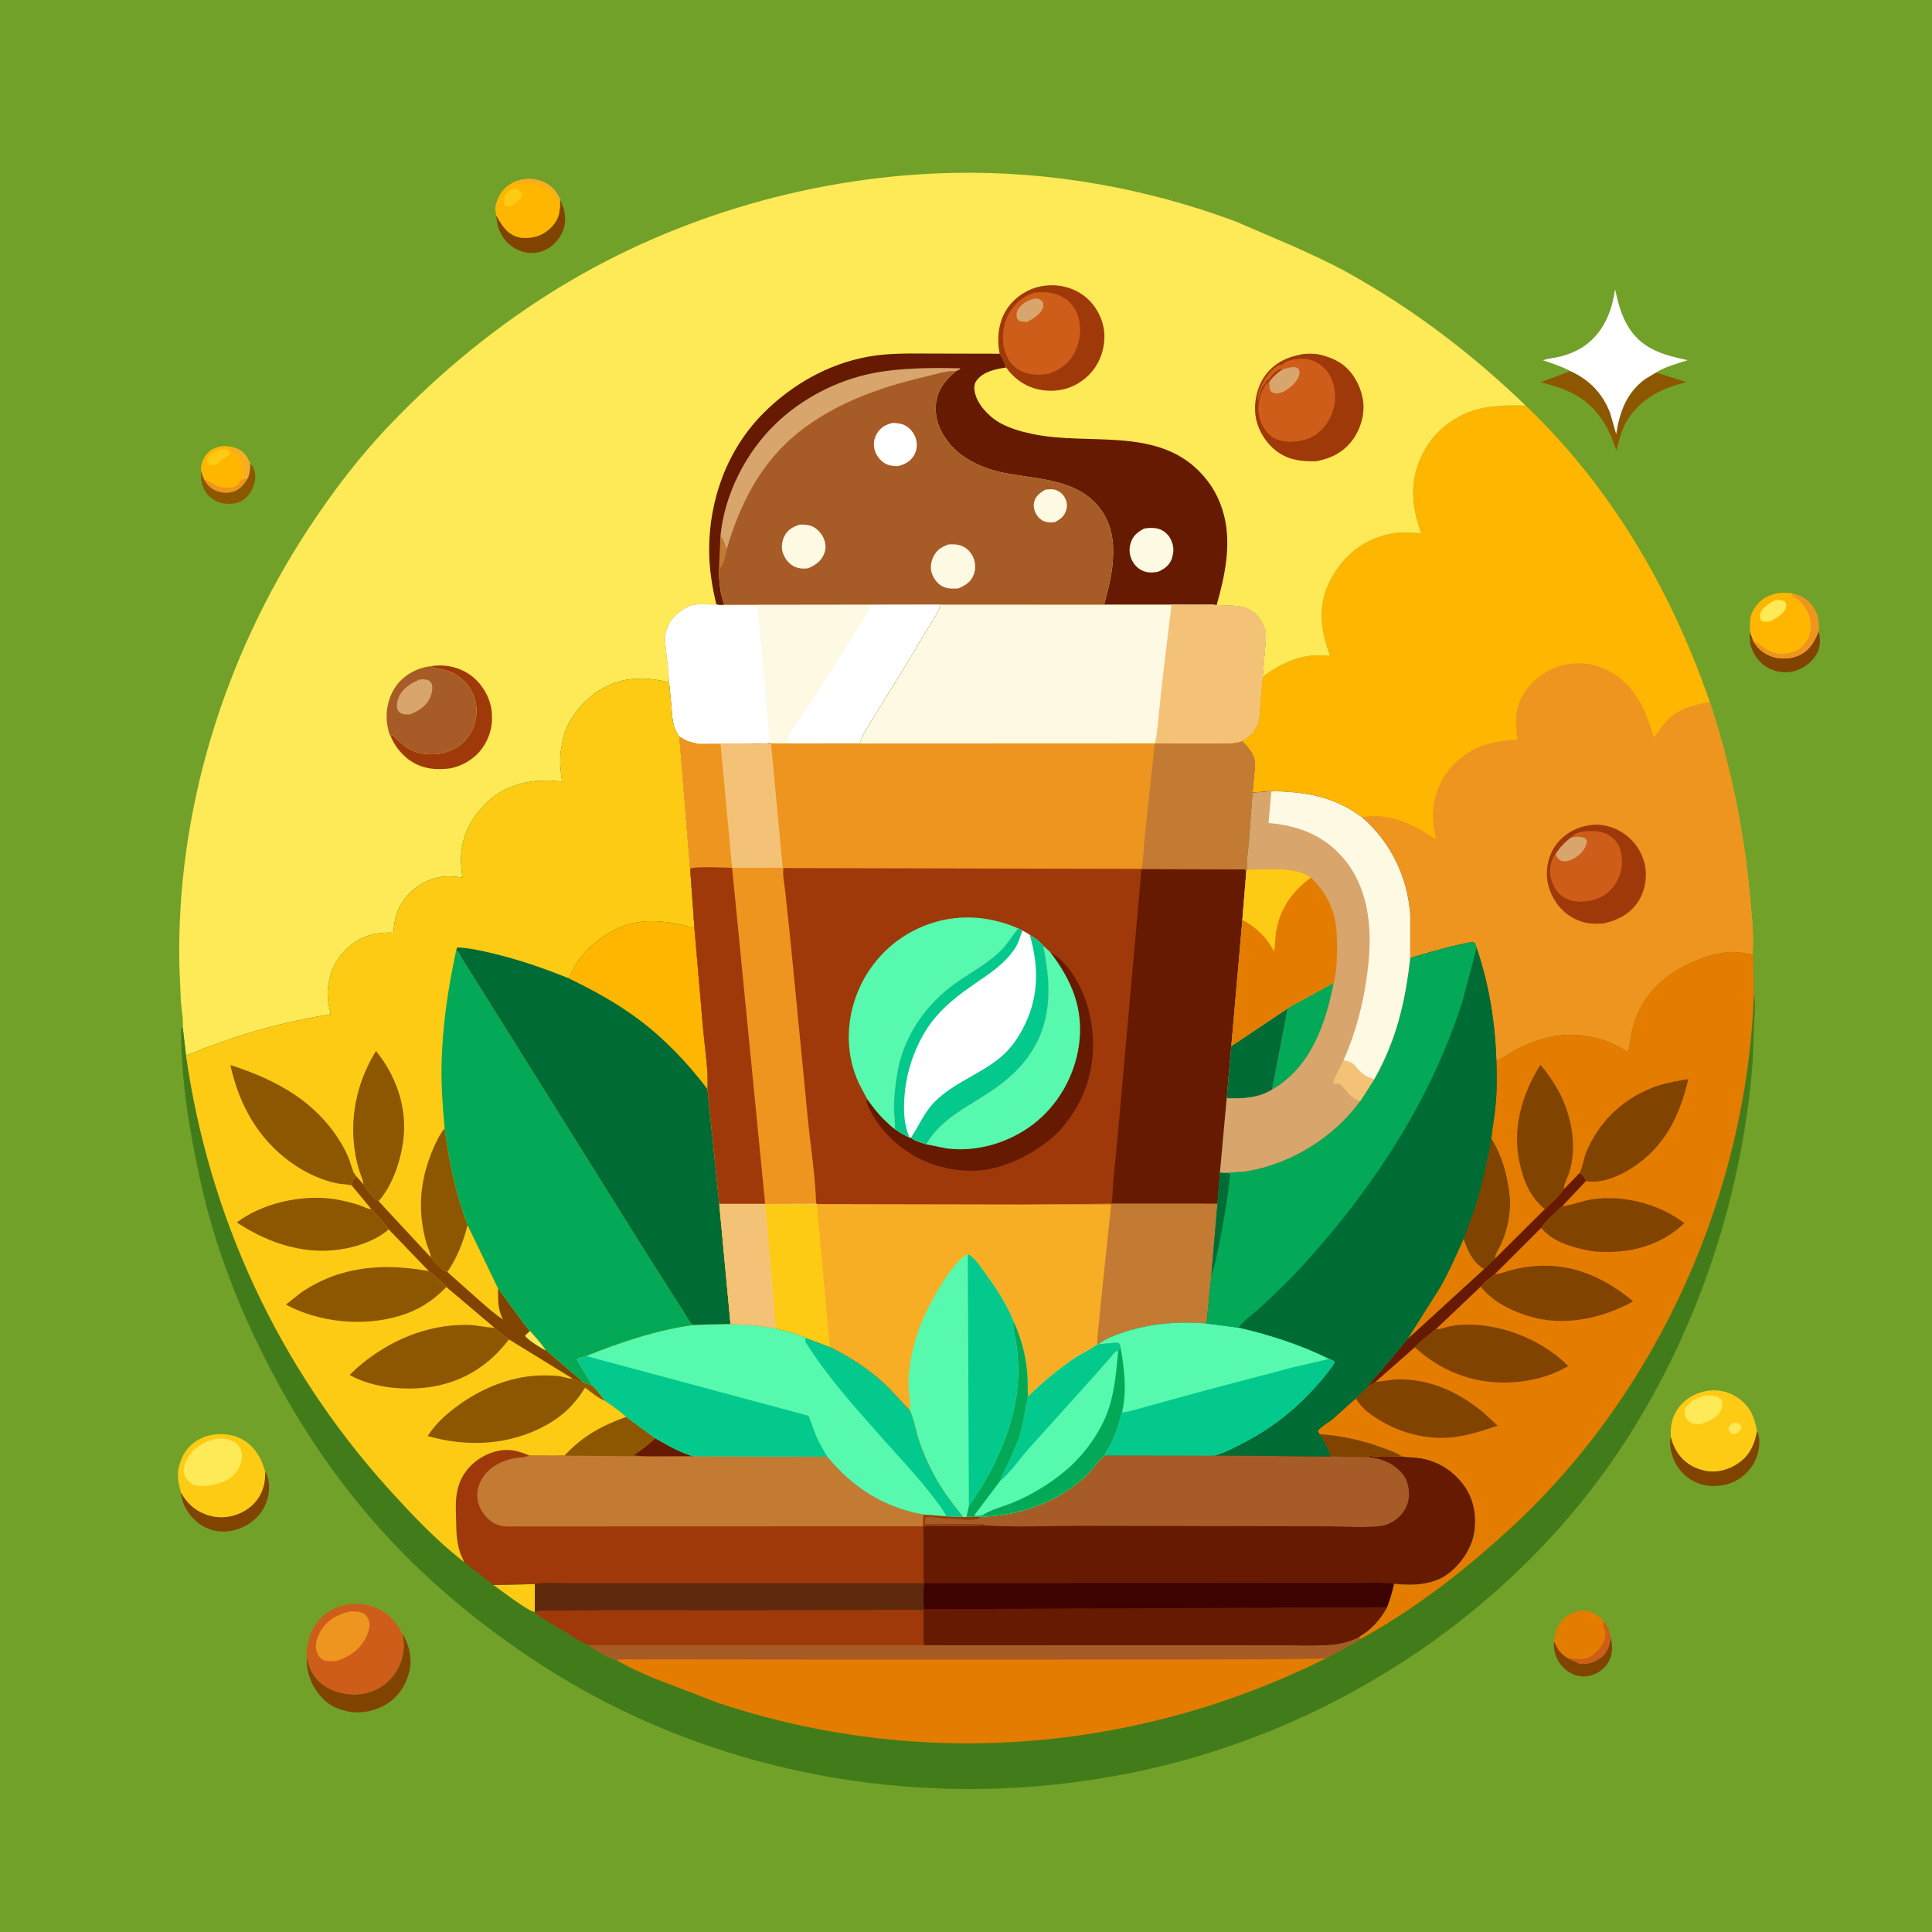 <svg version="1.1" xmlns="http://www.w3.org/2000/svg" style="display: block;" viewBox="0 0 2048 2048" width="1024" height="1024">
<path transform="translate(0,0)" fill="rgb(114,161,41)" d="M -0 -0 L 2048 0 L 2048 2048 L -0 2048 L -0 -0 z"/>
<path transform="translate(0,0)" fill="rgb(129,67,0)" d="M 1707.44 1735.36 C 1709.61 1744.94 1709.8 1754.5 1704.24 1763.12 C 1699.84 1769.93 1692.23 1774.91 1684.3 1776.58 C 1676.58 1778.2 1668.47 1776.27 1662.08 1771.78 C 1654.76 1766.63 1649.11 1758.44 1647.72 1749.5 C 1647.21 1746.21 1646.98 1742.92 1647.35 1739.61 C 1650.41 1747.21 1654.51 1753.42 1661.79 1757.49 C 1665.51 1760.11 1669.61 1760.48 1673.34 1763.14 L 1674.05 1763.66 C 1682.09 1764.38 1689.76 1762.4 1696.32 1757.57 C 1704.06 1751.88 1706.16 1744.34 1707.44 1735.36 z"/>
<path transform="translate(0,0)" fill="rgb(140,87,0)" d="M 265.071 490.688 C 269.272 496.134 271.352 501.199 270.388 508.301 C 269.325 516.125 264.939 525.091 258.318 529.62 C 251.574 534.233 243.125 534.925 235.277 533.293 C 228.039 531.787 220.986 526.92 217.248 520.5 C 216.23 518.75 215.593 516.89 214.902 515 L 214.399 513.673 C 212.714 508.922 213.033 503.876 213.091 498.91 L 216.326 508.234 L 217.491 508.742 C 220.245 509.963 222.696 511.188 225.198 512.87 C 227.782 514.607 230.01 515.486 233 516.282 L 234.084 516.578 C 236.946 517.27 248.074 517.623 250.304 515.777 C 252.536 513.93 254.712 511.25 256.305 508.844 L 262.638 506.782 C 264.838 501.071 265.07 496.729 265.071 490.688 z"/>
<path transform="translate(0,0)" fill="rgb(238,149,31)" d="M 256.305 508.844 L 262.638 506.782 C 259.528 512.966 254.436 518.786 247.725 521.118 C 240.885 523.495 232.796 522.357 226.5 519.028 C 222.09 516.696 218.542 512.671 216.326 508.234 L 217.491 508.742 C 220.245 509.963 222.696 511.188 225.198 512.87 C 227.782 514.607 230.01 515.486 233 516.282 L 234.084 516.578 C 236.946 517.27 248.074 517.623 250.304 515.777 C 252.536 513.93 254.712 511.25 256.305 508.844 z"/>
<path transform="translate(0,0)" fill="rgb(129,67,0)" d="M 1927.84 669.033 C 1929.95 678.022 1930.06 686.744 1924.9 694.773 C 1919.25 703.556 1909.75 710 1899.5 711.98 C 1890.07 713.804 1879.09 711.702 1871.23 706.13 C 1864.65 701.475 1859.76 695.01 1856.96 687.5 L 1856.48 686.223 C 1854.68 681.191 1854.55 674.873 1855.02 669.556 L 1858.46 679.252 C 1862.18 686.306 1868.3 691.653 1875.54 694.889 C 1885.33 699.263 1896.9 699.044 1906.68 694.784 C 1918.35 689.7 1923.28 680.217 1927.84 669.033 z"/>
<path transform="translate(0,0)" fill="rgb(129,67,0)" d="M 593.653 211.64 C 598.327 220.383 600.697 231.849 597.854 241.5 C 595.013 251.144 587.629 260.319 578.5 264.757 C 569.804 268.984 559.953 269.271 551 265.76 C 541.109 261.882 533.485 254.3 529.491 244.5 C 528.196 241.323 527.479 238.373 526.874 235 C 526.463 232.708 526.029 230.716 526.108 228.351 C 528.604 233.049 531.505 237.915 534.925 242.017 C 539.474 247.474 546.38 251.625 553.589 252.092 C 564.836 252.819 574.055 250.301 582.582 242.678 C 588.481 237.405 592.648 230.492 593.172 222.514 C 593.711 218.989 593.555 215.211 593.653 211.64 z"/>
<path transform="translate(0,0)" fill="rgb(129,67,0)" d="M 281.152 1559.76 C 285.593 1566.57 286.042 1578.48 284.202 1586.18 L 283.341 1589.17 L 282.937 1590.58 C 279.36 1602.59 270.422 1612.1 259.505 1617.84 C 248.549 1623.6 235.514 1625.25 223.651 1621.53 C 211.232 1617.64 201.033 1607.73 195.445 1596.09 C 194.302 1593.71 193.57 1591.54 192.92 1589 C 192.273 1586.46 191.544 1584.41 191.574 1581.76 C 198.16 1593.18 205.902 1600.88 218.5 1605.46 C 231.135 1610.05 244.929 1609.05 256.867 1602.89 C 267.259 1597.53 275.296 1588.86 278.797 1577.58 L 279.267 1576 C 280.916 1570.58 280.99 1565.38 281.152 1559.76 z"/>
<path transform="translate(0,0)" fill="rgb(129,67,0)" d="M 1862.48 1516.91 C 1866.52 1524.75 1865.09 1535.59 1862.39 1543.7 C 1858.43 1555.6 1849.29 1565.46 1838 1570.75 C 1826.63 1576.08 1812.47 1576.77 1800.63 1572.5 C 1788.61 1568.16 1779.51 1559.19 1774.42 1547.5 C 1771.59 1541.01 1768.97 1529.92 1771.12 1522.89 C 1772.49 1528.81 1774.94 1534.71 1778.27 1539.79 C 1784.94 1549.98 1795.51 1556.6 1807.36 1558.98 C 1820.13 1561.55 1832.38 1558.11 1842.96 1550.8 C 1854.95 1542.51 1860 1530.66 1862.48 1516.91 z"/>
<path transform="translate(0,0)" fill="rgb(254,182,0)" d="M 213.091 498.91 C 212.911 495.47 213.286 492.756 214.493 489.509 C 216.915 482.991 220.821 478.009 227.336 475.209 L 228.717 474.649 C 235.685 471.757 243.495 472.547 250.406 475.169 C 258.28 478.198 261.392 483.422 265.071 490.688 C 265.07 496.729 264.838 501.071 262.638 506.782 L 256.305 508.844 C 254.712 511.25 252.536 513.93 250.304 515.777 C 248.074 517.623 236.946 517.27 234.084 516.578 L 233 516.282 C 230.01 515.486 227.782 514.607 225.198 512.87 C 222.696 511.188 220.245 509.963 217.491 508.742 L 216.326 508.234 L 213.091 498.91 z"/>
<path transform="translate(0,0)" fill="rgb(254,203,20)" d="M 234.92 476.01 L 239.946 476.292 C 242.222 477.975 243.092 478.294 244.118 481 C 243.182 481.869 242.282 482.645 241.175 483.295 C 236.819 485.853 233.103 489.237 229.266 492.5 C 227.253 493.292 225.146 493.513 223 493.044 C 220.623 492.525 220.16 492.068 219.074 490 C 219.448 488.528 219.78 486.953 220.5 485.594 C 223.659 479.632 228.931 477.911 234.92 476.01 z"/>
<path transform="translate(0,0)" fill="rgb(248,174,36)" d="M 250.406 475.169 C 258.28 478.198 261.392 483.422 265.071 490.688 C 265.07 496.729 264.838 501.071 262.638 506.782 L 256.305 508.844 C 257.183 505.457 257.795 502.355 257.566 498.858 C 257.287 494.591 256.294 485.596 253.049 482.799 C 251.27 481.265 247.783 481.224 246.144 479.25 C 245.023 477.9 245.024 477.178 243.45 476.067 L 242.346 475.362 L 250.406 475.169 z"/>
<path transform="translate(0,0)" fill="rgb(129,67,0)" d="M 426.528 1731.87 C 433.55 1742.47 436.933 1757.38 434.285 1769.97 C 431.129 1784.97 423.203 1797.97 410.025 1806.22 C 397.887 1813.81 381.143 1817.35 367.151 1813.82 L 365.5 1813.38 L 363.925 1812.99 C 349.452 1809.22 339.615 1800.18 332.378 1787.45 C 327.422 1778.73 324.514 1766.66 325.118 1756.65 C 327.654 1769.27 332.822 1779.46 343.757 1786.87 C 356.046 1795.19 372.561 1797.92 387 1794.99 C 400.573 1792.24 412.622 1783.58 419.936 1771.81 C 427.596 1759.48 429.815 1745.92 426.528 1731.87 z"/>
<path transform="translate(0,0)" fill="rgb(228,124,0)" d="M 1647.35 1739.61 C 1648.61 1730.63 1651.07 1721.85 1657.97 1715.47 C 1663.19 1710.63 1671.87 1706.93 1679.08 1707.28 C 1687.54 1707.7 1694.07 1711.85 1699.46 1718.12 C 1704.01 1723.29 1705.93 1728.73 1707.44 1735.36 C 1706.16 1744.34 1704.06 1751.88 1696.32 1757.57 C 1689.76 1762.4 1682.09 1764.38 1674.05 1763.66 L 1673.34 1763.14 C 1669.61 1760.48 1665.51 1760.11 1661.79 1757.49 C 1654.51 1753.42 1650.41 1747.21 1647.35 1739.61 z"/>
<path transform="translate(0,0)" fill="rgb(205,93,24)" d="M 1699.46 1718.12 C 1704.01 1723.29 1705.93 1728.73 1707.44 1735.36 C 1706.16 1744.34 1704.06 1751.88 1696.32 1757.57 C 1689.76 1762.4 1682.09 1764.38 1674.05 1763.66 L 1673.34 1763.14 C 1669.61 1760.48 1665.51 1760.11 1661.79 1757.49 L 1674 1758.86 C 1681.94 1758.87 1687 1756.55 1692.5 1750.89 C 1698.22 1745.01 1703.21 1737.55 1701.19 1729 C 1700.47 1725.94 1699.29 1723.2 1699.38 1719.99 L 1699.46 1718.12 z"/>
<path transform="translate(0,0)" fill="rgb(140,87,0)" d="M 1664.38 393.248 C 1684.69 402.356 1698.87 416.958 1706.89 437.912 L 1713.2 459.989 C 1716.89 436.741 1724.1 416.294 1743.82 401.866 L 1755.45 394.866 L 1787.86 405.14 C 1776.59 407.698 1765.17 411.649 1755.01 417.198 C 1740.12 425.333 1727.21 438.33 1720.57 454.109 C 1717.37 461.722 1715.69 469.54 1713.38 477.418 C 1710.13 467.849 1706.68 458.66 1701.46 449.934 C 1684.86 422.17 1663.28 412.739 1633.39 405.187 L 1662.64 394.047 L 1664.38 393.248 z"/>
<path transform="translate(0,0)" fill="rgb(254,182,0)" d="M 542.764 194.053 C 552.041 189.315 562.203 188.378 572.225 191.396 C 581.066 194.059 588.209 200.081 592.291 208.29 C 592.839 209.391 593.287 210.467 593.653 211.64 C 593.555 215.211 593.711 218.989 593.172 222.514 C 592.648 230.492 588.481 237.405 582.582 242.678 C 574.055 250.301 564.836 252.819 553.589 252.092 C 546.38 251.625 539.474 247.474 534.925 242.017 C 531.505 237.915 528.604 233.049 526.108 228.351 C 524.949 224.237 524.603 220.075 525.868 215.938 C 528.8 206.344 533.739 198.79 542.764 194.053 z"/>
<path transform="translate(0,0)" fill="rgb(248,174,36)" d="M 542.764 194.053 C 552.041 189.315 562.203 188.378 572.225 191.396 C 581.066 194.059 588.209 200.081 592.291 208.29 C 592.839 209.391 593.287 210.467 593.653 211.64 C 593.555 215.211 593.711 218.989 593.172 222.514 C 592.476 213.583 589.453 206.987 582.365 201.054 C 573.89 193.959 562.241 192.982 551.64 194.12 C 548.907 194.413 546.512 194.416 543.773 194.158 L 542.764 194.053 z"/>
<path transform="translate(0,0)" fill="rgb(254,203,20)" d="M 542.324 200.5 L 546 199.557 C 549.282 200.569 550.007 200.798 552.5 203.37 C 552.923 205.199 553.395 206.87 552.779 208.737 C 551.403 212.908 546.639 215.627 543.12 217.746 C 542.055 218.21 541.13 218.505 539.97 218.637 C 536.689 219.01 536.821 218.749 534.314 216.751 C 534.045 214.699 533.616 212.286 534.212 210.266 C 535.447 206.082 538.772 202.779 542.324 200.5 z"/>
<path transform="translate(0,0)" fill="rgb(254,182,0)" d="M 1855.02 669.556 L 1855.16 657 C 1856.21 648.634 1861.62 640.579 1868.25 635.563 C 1876.67 629.19 1888.56 627.223 1898.8 628.837 C 1909.05 631.259 1916.85 635.114 1922.64 644.406 C 1927.48 652.162 1928.3 660.189 1927.84 669.033 C 1923.28 680.217 1918.35 689.7 1906.68 694.784 C 1896.9 699.044 1885.33 699.263 1875.54 694.889 C 1868.3 691.653 1862.18 686.306 1858.46 679.252 L 1855.02 669.556 z"/>
<path transform="translate(0,0)" fill="rgb(254,233,86)" d="M 1882.17 636.058 C 1886.57 636.062 1888.69 635.505 1892.5 638.145 C 1893.61 640.777 1893.9 642.222 1892.94 645 C 1890.87 651.021 1882.23 655.576 1876.88 658.502 C 1875.42 658.845 1874.09 659.03 1872.58 659.038 C 1868.77 659.058 1868.78 659.253 1865.99 656.5 C 1865.79 654.261 1865.45 651.825 1866.28 649.673 C 1868.71 643.396 1876.46 638.853 1882.17 636.058 z"/>
<path transform="translate(0,0)" fill="rgb(238,149,31)" d="M 1898.8 628.837 C 1909.05 631.259 1916.85 635.114 1922.64 644.406 C 1927.48 652.162 1928.3 660.189 1927.84 669.033 C 1923.28 680.217 1918.35 689.7 1906.68 694.784 C 1896.9 699.044 1885.33 699.263 1875.54 694.889 C 1868.3 691.653 1862.18 686.306 1858.46 679.252 C 1866.4 682.592 1871.53 689.2 1880.33 691.941 C 1888.48 694.48 1899.14 692.726 1906.4 688.397 C 1912.78 684.585 1917.21 678.064 1918.81 670.812 C 1921.4 658.99 1916.87 644.719 1907.5 636.966 C 1904.82 634.752 1901.46 633.538 1899.65 630.419 L 1898.8 628.837 z"/>
<path transform="translate(0,0)" fill="rgb(254,203,20)" d="M 1771.12 1522.89 C 1770.72 1512.03 1772 1503.35 1778.14 1494 C 1784.92 1483.67 1796.33 1476.84 1808.34 1474.58 C 1819.89 1472.41 1831.83 1474.71 1841.55 1481.33 C 1855.33 1490.71 1859.51 1501.32 1862.48 1516.91 C 1860 1530.66 1854.95 1542.51 1842.96 1550.8 C 1832.38 1558.11 1820.13 1561.55 1807.36 1558.98 C 1795.51 1556.6 1784.94 1549.98 1778.27 1539.79 C 1774.94 1534.71 1772.49 1528.81 1771.12 1522.89 z"/>
<path transform="translate(0,0)" fill="rgb(254,233,86)" d="M 1836.61 1508.5 C 1838.94 1508.03 1840.06 1508.22 1842.38 1508.5 C 1845.15 1510.46 1845.4 1510.22 1846.04 1513.5 C 1844.61 1516.99 1843.89 1517.34 1840.95 1519.5 C 1839.37 1519.85 1837.62 1519.89 1836 1520.05 C 1833.59 1517.94 1833.09 1517.49 1832.04 1514.5 C 1833.23 1511.25 1834.06 1510.71 1836.61 1508.5 z"/>
<path transform="translate(0,0)" fill="rgb(254,233,86)" d="M 1809 1479.22 L 1811.02 1479.23 C 1816.98 1479.43 1821.51 1479.82 1825.54 1484.44 C 1825.88 1488.39 1825.84 1491.9 1823.91 1495.5 C 1819.87 1503.04 1810.83 1507.14 1803.08 1509.54 C 1799.74 1509.76 1795.3 1509.77 1792.32 1508.13 C 1789.16 1506.4 1786.2 1502.58 1785.68 1499 C 1785.33 1496.52 1785.72 1493.54 1787.27 1491.5 C 1792.94 1484.02 1800.03 1480.97 1809 1479.22 z"/>
<path transform="translate(0,0)" fill="rgb(254,255,254)" d="M 1664.38 393.248 L 1663.33 392.706 C 1654.38 388.126 1644.93 384.966 1635.39 381.855 C 1641.44 379.941 1647.99 379.429 1654.17 377.882 C 1675.84 372.453 1691.72 360.428 1701.98 340.5 C 1707.44 329.902 1710.35 318.266 1712.09 306.529 C 1716.61 329.222 1724.11 352.11 1744.29 365.755 C 1757.98 375.019 1773.08 378.263 1788.94 381.799 C 1777.99 385.45 1765.26 388.719 1755.45 394.866 L 1743.82 401.866 C 1724.1 416.294 1716.89 436.741 1713.2 459.989 L 1706.89 437.912 C 1698.87 416.958 1684.69 402.356 1664.38 393.248 z"/>
<path transform="translate(0,0)" fill="rgb(254,203,20)" d="M 191.574 1581.76 C 191.274 1579.52 191.484 1580.36 190.932 1578.52 C 188.513 1570.48 187.493 1560.54 190.305 1552.42 L 190.819 1551 L 192.511 1546.18 C 196.853 1535.73 205.418 1527.61 215.896 1523.5 C 227.812 1518.83 242.036 1519.04 253.734 1524.27 C 265.737 1529.63 274.211 1540.16 278.531 1552.37 L 281.152 1559.76 C 280.99 1565.38 280.916 1570.58 279.267 1576 L 278.797 1577.58 C 275.296 1588.86 267.259 1597.53 256.867 1602.89 C 244.929 1609.05 231.135 1610.05 218.5 1605.46 C 205.902 1600.88 198.16 1593.18 191.574 1581.76 z"/>
<path transform="translate(0,0)" fill="rgb(254,233,86)" d="M 229.361 1525.1 C 235.56 1524.85 240.585 1524.67 246.365 1527.45 C 250.945 1529.65 254.583 1533.52 255.843 1538.56 C 257.651 1545.8 255.365 1553.38 251.286 1559.35 C 244.483 1569.31 233.155 1572.49 221.981 1574.74 C 217.621 1575.33 213.148 1575.65 208.776 1574.95 C 204.449 1574.25 200.044 1571.12 197.649 1567.51 L 197.014 1566.5 C 196.198 1565.23 195.397 1564.01 195.094 1562.5 C 193.866 1556.35 196.244 1549.71 199.524 1544.58 C 206.774 1533.26 216.749 1528.2 229.361 1525.1 z"/>
<path transform="translate(0,0)" fill="rgb(205,93,24)" d="M 325.118 1756.65 C 324.812 1750.2 325.685 1743.65 327.421 1737.43 C 331.108 1724.2 340.244 1712.77 352.293 1706.22 C 365.035 1699.29 380.749 1698.44 394.438 1702.87 C 409.764 1707.84 419.484 1717.83 426.528 1731.87 C 429.815 1745.92 427.596 1759.48 419.936 1771.81 C 412.622 1783.58 400.573 1792.24 387 1794.99 C 372.561 1797.92 356.046 1795.19 343.757 1786.87 C 332.822 1779.46 327.654 1769.27 325.118 1756.65 z"/>
<path transform="translate(0,0)" fill="rgb(238,149,31)" d="M 371.206 1708.24 C 375.41 1707.94 380.028 1708.1 383.984 1709.71 C 387.502 1711.14 389.761 1714.11 390.992 1717.62 C 393.013 1723.4 390.487 1730.75 387.863 1735.9 C 381.429 1748.52 370.471 1756.4 357.184 1760.47 C 353.689 1760.74 349.858 1761.27 346.372 1760.76 C 342.55 1760.19 339.677 1758.15 337.603 1754.92 C 334.604 1750.24 334.096 1744.38 335.643 1739.06 L 335.976 1738 C 337.039 1734.5 338.44 1731.29 340.379 1728.18 C 347.403 1716.89 358.507 1710.96 371.206 1708.24 z"/>
<path transform="translate(0,0)" fill="rgb(254,182,0)" d="M 1338.38 717.584 C 1351.9 706.877 1369.18 697.98 1386.41 695.412 C 1393.97 694.287 1402.28 694.888 1409.92 694.964 C 1404.26 680.799 1400.47 664.678 1401.03 649.384 C 1401.92 624.77 1414.56 602.408 1432.44 586.101 C 1445.38 574.307 1464.42 566.195 1481.79 564.706 C 1489.81 564.018 1498.28 564.873 1506.33 565.303 C 1501.27 549.93 1497.66 535.898 1498 519.551 C 1498.47 496.622 1509.36 472.232 1526.1 456.489 C 1552.93 431.264 1582.13 428.699 1617.4 430.025 C 1708.21 516.743 1771.56 625.851 1812.46 744.058 C 1834.4 811.173 1848.72 879.994 1855.04 950.312 C 1856.38 965.275 1858.21 980.707 1858.17 995.736 L 1858.23 1011.95 C 1850.99 1010.65 1842.82 1009 1835.5 1009.2 C 1814.3 1009.79 1788.4 1020.73 1771.05 1032.79 C 1747.16 1049.39 1733.67 1071.21 1728.66 1099.69 C 1728.09 1102.91 1727.26 1112.96 1725.35 1115.06 C 1701.71 1099.8 1673.84 1093.45 1646 1098.69 C 1630.4 1101.62 1616.42 1107.24 1602.64 1115.14 C 1597.05 1118.34 1592.4 1122.37 1586.19 1124.48 C 1584.96 1084.06 1578.39 1043.09 1565.23 1004.82 L 1563.35 999.5 C 1559.76 997.922 1552.39 1000.31 1548.5 1001.13 C 1530.33 1004.94 1512.59 1010.3 1494.81 1015.57 L 1494.81 969.408 C 1491.8 929.322 1474.15 892.842 1443.79 866.466 C 1413.69 844.16 1384.31 839.554 1347.68 838.7 L 1327.73 840.251 L 1330.42 810.582 C 1330.34 799.884 1323.5 792.646 1316.42 785.473 L 1323 781.117 C 1335.54 771.49 1335.05 757.876 1335.96 743.611 L 1338.38 717.584 z"/>
<path transform="translate(0,0)" fill="rgb(238,149,31)" d="M 1443.79 866.466 C 1450.47 864.593 1458.24 864.678 1465.1 865.533 L 1467 865.786 C 1488 868.399 1504.92 878.635 1522.35 889.914 C 1518.99 875.628 1517.39 861.425 1520.92 847 C 1523.97 834.502 1530.08 822.323 1538.8 812.771 C 1558.4 791.312 1580.67 785.444 1608.43 784.008 C 1606.44 767.465 1605.4 752.781 1613.82 737.639 C 1622.33 722.334 1637.47 710.658 1654.27 705.857 C 1672.73 700.58 1690.37 702.921 1707.09 712.199 C 1733.92 727.089 1744.97 753.599 1752.85 781.551 C 1757.15 777.814 1760.32 771.56 1764.07 767.113 C 1777.17 751.614 1793.43 747.638 1812.46 744.058 C 1834.4 811.173 1848.72 879.994 1855.04 950.312 C 1856.38 965.275 1858.21 980.707 1858.17 995.736 L 1858.23 1011.95 C 1850.99 1010.65 1842.82 1009 1835.5 1009.2 C 1814.3 1009.79 1788.4 1020.73 1771.05 1032.79 C 1747.16 1049.39 1733.67 1071.21 1728.66 1099.69 C 1728.09 1102.91 1727.26 1112.96 1725.35 1115.06 C 1701.71 1099.8 1673.84 1093.45 1646 1098.69 C 1630.4 1101.62 1616.42 1107.24 1602.64 1115.14 C 1597.05 1118.34 1592.4 1122.37 1586.19 1124.48 C 1584.96 1084.06 1578.39 1043.09 1565.23 1004.82 L 1563.35 999.5 C 1559.76 997.922 1552.39 1000.31 1548.5 1001.13 C 1530.33 1004.94 1512.59 1010.3 1494.81 1015.57 L 1494.81 969.408 C 1491.8 929.322 1474.15 892.842 1443.79 866.466 z"/>
<path transform="translate(0,0)" fill="rgb(159,57,9)" d="M 1687.6 874.313 C 1698.18 873.261 1709.87 876.395 1718.81 881.953 C 1731.51 889.851 1740.23 901.671 1743.5 916.349 C 1746.48 929.715 1743.77 945.108 1736.04 956.487 C 1727.45 969.139 1714.2 975.848 1699.6 978.948 C 1692.78 979.217 1685.13 979.506 1678.55 977.541 L 1677 977.045 C 1672.06 975.511 1667.76 973.437 1663.46 970.586 C 1651.45 962.62 1642.8 948.549 1640.45 934.387 C 1638.2 920.906 1641.51 905.869 1649.81 894.995 C 1659.1 882.834 1672.69 876.182 1687.6 874.313 z"/>
<path transform="translate(0,0)" fill="rgb(205,93,24)" d="M 1665.7 887.665 C 1669.73 882.105 1677.58 881.187 1684.25 880.978 C 1693.95 880.673 1703.22 882.012 1710.5 889.054 C 1717.22 895.557 1719.53 904.398 1719.37 913.469 C 1719.15 926.079 1714.5 936.765 1705.36 945.326 C 1697.5 952.693 1684.55 956.241 1673.92 955.824 C 1664.83 955.468 1657.05 952.366 1650.99 945.436 C 1648.05 942.074 1646.39 938.177 1644.96 934 L 1644.49 932.633 C 1642.17 925.542 1642.99 915.887 1646.33 909.169 C 1646.86 908.1 1647.84 906.148 1648.85 905.621 C 1653.76 897.951 1658.37 893.074 1665.7 887.665 z"/>
<path transform="translate(0,0)" fill="rgb(216,165,108)" d="M 1665.7 887.665 C 1670.88 886.913 1675.64 886.393 1680.5 888.73 C 1682.04 890.905 1682.39 891.207 1681.83 894.008 C 1680.53 900.596 1674.53 906.511 1668.97 909.771 C 1664.98 912.111 1659.97 913.948 1655.34 912.5 C 1652.05 911.468 1650.37 908.496 1648.85 905.621 C 1653.76 897.951 1658.37 893.074 1665.7 887.665 z"/>
<path transform="translate(0,0)" fill="rgb(254,233,86)" d="M 193.742 1089.17 C 194.583 1081.09 192.398 1070.17 191.762 1062.02 L 190.165 1024.58 C 186.462 861.299 237.015 697.997 326.107 561.715 C 352.369 521.543 381.179 483.729 414.466 449.051 C 468.138 393.136 528.527 343.721 594.86 303.5 C 719.615 227.856 867.11 185.855 1012.84 183.221 C 1113.61 181.4 1215.85 199.568 1310.17 234.917 L 1371.1 261.07 C 1389.94 269.723 1408.99 278.199 1427.16 288.216 C 1496.75 326.573 1560.26 374.941 1617.4 430.025 C 1582.13 428.699 1552.93 431.264 1526.1 456.489 C 1509.36 472.232 1498.47 496.622 1498 519.551 C 1497.66 535.898 1501.27 549.93 1506.33 565.303 C 1498.28 564.873 1489.81 564.018 1481.79 564.706 C 1464.42 566.195 1445.38 574.307 1432.44 586.101 C 1414.56 602.408 1401.92 624.77 1401.03 649.384 C 1400.47 664.678 1404.26 680.799 1409.92 694.964 C 1402.28 694.888 1393.97 694.287 1386.41 695.412 C 1369.18 697.98 1351.9 706.877 1338.38 717.584 L 1341.21 684.023 C 1341.53 678.813 1342.46 672.562 1340.97 667.5 C 1338.57 659.384 1332.07 650.09 1324.27 646.243 L 1323.16 645.724 C 1312.72 640.742 1301.95 642.573 1290.77 641.582 L 1289.68 641.477 C 1284.34 640.689 1278.4 641.156 1272.98 641.138 L 1241.81 641.042 L 1170.32 641.052 L 997.153 640.986 C 994.053 651.216 986.036 662.09 980.457 671.346 L 955.719 712.707 L 926.529 759.753 C 921.207 768.576 914.258 778.159 911.503 788.158 L 834.098 788.042 L 817.327 788.129 L 816.223 787.69 C 807.428 789.017 797.365 788.166 788.406 788.151 L 737.76 788.065 C 730.809 786.828 725.955 784.885 720.213 780.879 C 712.615 771.318 712.573 759.958 711.672 748.181 L 709.231 723.479 C 684.676 716.951 659.866 717.332 637.461 730.508 C 619.304 741.186 602.384 761.055 597.175 781.724 L 594.612 795.164 C 592.89 806.547 594.377 817.492 595.823 828.787 C 571.87 825.106 544.492 828.729 524.541 843.646 C 506.283 857.298 492.648 877.256 489.402 900.125 C 487.941 910.421 488.986 920.025 490.265 930.27 C 480.862 929.061 471.755 928.04 462.5 930.663 L 460.904 931.102 C 445.203 935.546 432.035 946.243 424.026 960.406 C 419.057 969.193 418.015 978.918 416.912 988.75 C 398.733 987.893 382.618 992.112 368.813 1004.64 C 355.312 1016.89 349.939 1030.07 347.599 1047.72 C 346.428 1056.56 348.831 1066.47 350.508 1075.15 C 315.839 1080.87 281.374 1088.9 248.012 1100.03 L 216.663 1111.15 C 210.33 1113.61 203.809 1117.28 197.151 1118.58 L 193.742 1089.17 z"/>
<path transform="translate(0,0)" fill="rgb(159,57,9)" d="M 456.874 706.213 C 471.332 703.873 486.07 706.829 498.202 715.286 C 509.999 723.509 518.868 737.798 520.926 752.03 C 523.16 767.478 519.571 782.196 510.029 794.673 C 501.848 805.371 487.531 813.569 474 814.902 C 457.941 816.485 443.101 813.698 430.518 802.979 C 423.219 796.761 418.091 789.601 414.249 780.803 L 414.991 780.029 C 416.62 778.962 416.246 779.074 417.271 780.1 C 424.656 787.486 431.296 794.11 441.579 797.224 C 455.163 801.337 469.964 800.143 482.414 793.225 C 492.03 787.882 499.88 778.545 502.916 767.947 L 503.313 766.5 C 505.97 757.081 505.79 746.86 502.274 737.674 C 496.988 723.862 485.089 713.702 470.886 709.951 C 466.631 708.828 462.18 708.961 458.187 706.945 L 456.874 706.213 z"/>
<path transform="translate(0,0)" fill="rgb(167,91,38)" d="M 414.249 780.803 C 412.025 777.193 411.024 771.452 410.403 767.219 C 408.315 752.979 412.12 736.977 421.082 725.588 C 429.644 714.708 443.167 707.673 456.874 706.213 L 458.187 706.945 C 462.18 708.961 466.631 708.828 470.886 709.951 C 485.089 713.702 496.988 723.862 502.274 737.674 C 505.79 746.86 505.97 757.081 503.313 766.5 L 502.916 767.947 C 499.88 778.545 492.03 787.882 482.414 793.225 C 469.964 800.143 455.163 801.337 441.579 797.224 C 431.296 794.11 424.656 787.486 417.271 780.1 C 416.246 779.074 416.62 778.962 414.991 780.029 L 414.249 780.803 z"/>
<path transform="translate(0,0)" fill="rgb(216,165,108)" d="M 445.244 720.204 C 447.388 720.05 449.258 720.006 451.394 720.31 C 453.716 720.64 456.107 721.808 457.224 724.072 C 459.568 728.826 457.667 735.835 455.515 740.332 C 451.465 748.794 442.991 754.187 434.525 757.359 C 431.983 757.324 429.013 757.474 426.56 756.774 C 424.434 756.167 422.229 754.206 421.422 752.188 C 420.006 748.641 420.904 743.253 422.314 739.835 C 426.557 729.549 435.421 724.188 445.244 720.204 z"/>
<path transform="translate(0,0)" fill="rgb(159,57,9)" d="M 1059.66 374.966 C 1056.55 359.019 1058.13 341.89 1067.14 327.918 C 1074.9 315.875 1088.27 306.757 1102.25 303.736 C 1117.41 300.458 1133.68 303.154 1146.62 311.784 C 1158.53 319.728 1167.04 332.943 1169.77 346.91 C 1172.63 361.508 1168.89 378.072 1160.35 390.214 C 1151.75 402.432 1138.07 411.223 1123.25 413.492 C 1108.32 415.778 1092.47 412.605 1080.25 403.539 C 1074.93 399.594 1070.3 395.067 1066.61 389.53 C 1064.58 384.726 1063.07 378.955 1059.66 374.966 z"/>
<path transform="translate(0,0)" fill="rgb(205,93,24)" d="M 1096.51 310.196 C 1107.12 309.169 1116.82 309.532 1126.44 314.904 C 1134.47 319.39 1140.49 326.879 1142.99 335.761 L 1143.32 336.964 C 1146.52 348.297 1145.1 361.407 1140.06 372 C 1134.13 384.495 1124.7 391.581 1112.01 396.192 C 1102.2 397.887 1092.34 397.843 1083.15 393.677 C 1073.85 389.467 1068.81 382.709 1065.57 373.196 C 1061.33 360.75 1062.74 345.246 1068.74 333.709 C 1074.65 322.341 1084.25 313.987 1096.51 310.196 z"/>
<path transform="translate(0,0)" fill="rgb(216,165,108)" d="M 1096.43 316.5 L 1097.73 316.41 C 1101.69 316.554 1102.98 317.718 1105.7 320.252 C 1106.04 322.576 1106.32 324.454 1105.42 326.691 C 1102.71 333.385 1094.7 338.479 1088.42 341.296 L 1081.5 340.702 C 1079.98 339.618 1078.58 339.192 1078.04 337.312 C 1077.17 334.289 1077.49 330.765 1079.13 328.042 C 1082.86 321.857 1089.65 318.269 1096.43 316.5 z"/>
<path transform="translate(0,0)" fill="rgb(159,57,9)" d="M 1381.53 375.287 C 1387.97 374.627 1394.93 374.749 1401.19 376.438 L 1403 376.956 C 1408.89 378.611 1414.84 380.922 1420.04 384.208 C 1433.46 392.684 1441.92 407.866 1444.67 423.223 C 1447.16 437.111 1443.01 452.953 1435.11 464.494 C 1425.34 478.757 1412.04 485.676 1395.48 488.966 C 1380.84 489.254 1368 488.194 1355.41 479.805 C 1343.43 471.819 1333.85 457.198 1331.3 443.034 C 1328.65 428.309 1331.96 411.121 1340.57 398.84 C 1350.54 384.613 1364.88 378.057 1381.53 375.287 z"/>
<path transform="translate(0,0)" fill="rgb(205,93,24)" d="M 1359.8 391.434 C 1358.06 391.456 1356.96 391.542 1355.25 392.005 L 1353.5 394 L 1352.25 394.005 C 1350.04 396.248 1347.5 398.34 1346.25 401.25 C 1344.91 402.323 1343.76 403.14 1342.25 404.005 L 1341.83 405.018 C 1341.07 406.719 1340.12 407.808 1338.97 409.25 C 1337.59 410.976 1338.24 410.047 1337.25 412.25 L 1336.61 413.609 C 1336.04 414.856 1335.87 415.734 1335.5 417 L 1335 418.469 C 1334.54 419.853 1334.27 421.077 1334 422.5 L 1333.5 425 C 1331.99 416.124 1339 404.114 1344.19 397.136 C 1346.79 393.646 1349.91 390.523 1353.66 388.313 L 1355.4 387.273 C 1357.96 385.769 1357.84 388.073 1359.83 385.879 C 1363.5 381.845 1374.34 380.279 1379.5 380.205 C 1389.2 380.066 1398.09 384.03 1404.64 391.117 C 1412.6 399.716 1415.95 411.985 1415.24 423.5 C 1414.42 436.776 1408.06 449.878 1397.86 458.452 C 1388.02 466.722 1374.42 469.217 1361.89 467.947 L 1358.5 467.27 L 1357.17 466.964 C 1349.21 465.026 1343.46 460.058 1339.38 453.086 C 1337.83 450.442 1336.78 447.9 1335.85 445 L 1335.4 443.649 C 1332.33 433.931 1334.22 420.927 1339.12 412.103 C 1340.65 409.347 1342.52 405.726 1345.58 404.527 C 1349.73 399.092 1354.04 395.074 1359.8 391.434 z"/>
<path transform="translate(0,0)" fill="rgb(216,165,108)" d="M 1359.8 391.434 C 1363.46 390.441 1367.72 389.204 1371.5 389.125 C 1372.92 389.096 1374.17 389.547 1375.5 389.984 C 1377.44 392.453 1377.93 393.315 1377.42 396.5 C 1376.33 403.281 1369.5 409.524 1364.07 413.092 C 1360.38 415.517 1355.77 417.647 1351.25 416.892 C 1349.62 416.622 1347.64 415.606 1346.77 414.138 C 1345.18 411.448 1345.82 407.581 1345.58 404.527 C 1349.73 399.092 1354.04 395.074 1359.8 391.434 z"/>
<path transform="translate(0,0)" fill="rgb(101,26,1)" d="M 759.416 640.802 C 754.717 621.617 751.737 602.641 751.743 582.837 C 751.761 528.954 771.201 475.93 809.689 437.541 C 839.631 407.676 877.752 385.902 919.632 378.209 C 941.938 374.112 964.172 374.772 986.735 374.803 L 1059.66 374.966 C 1063.07 378.955 1064.58 384.726 1066.61 389.53 C 1055.27 391.351 1042.53 393.618 1035.17 403.43 C 1032.46 407.031 1032.49 411.174 1033.3 415.5 C 1035.64 427.946 1047.2 440.465 1057.72 446.951 C 1068.77 453.754 1081.91 457.399 1094.5 460.054 C 1153.55 472.504 1224.65 452.351 1271.37 499.757 C 1284.38 512.957 1293.11 528.676 1297.61 546.647 C 1305.47 577.957 1298.27 611.068 1289.68 641.477 C 1284.34 640.689 1278.4 641.156 1272.98 641.138 L 1241.81 641.042 L 1170.32 641.052 C 1174.58 626.052 1178.5 610.168 1179.64 594.588 C 1181.07 575.281 1178.82 557.028 1167.43 540.835 C 1143.52 506.879 1098.88 508.464 1062.5 500.884 C 1042.54 496.727 1020.59 486.947 1007.25 471.117 C 996.883 458.823 990.416 444.341 992.177 428 C 993.812 412.83 1002.19 402.8 1013.36 393.457 C 1002.88 392.779 991.626 396.92 981.441 399.268 C 930.752 410.949 878.517 429.785 838.975 464.762 C 803.775 495.897 783.399 537.619 770.496 582.009 C 768.926 588.244 767.51 599.463 762.138 603.074 C 762.11 614.433 763.248 631.035 768.187 641.284 L 762.692 641.397 L 759.416 640.802 z"/>
<path transform="translate(0,0)" fill="rgb(195,123,51)" d="M 762.138 603.074 L 763.647 568.707 C 768.105 573.152 767.462 577.36 770.496 582.009 C 768.926 588.244 767.51 599.463 762.138 603.074 z"/>
<path transform="translate(0,0)" fill="rgb(253,249,227)" d="M 1212.93 560.282 C 1217.3 559.491 1221.6 559.305 1226 560.087 C 1231.4 561.048 1236.5 564.475 1239.5 569.059 C 1242.98 574.383 1244.69 580.922 1243.42 587.231 L 1243.14 588.5 L 1242.22 592.187 C 1239.51 599.498 1234.19 603.293 1227.32 606.174 C 1223.28 606.788 1219.36 607.302 1215.32 606.384 C 1208.98 604.942 1203.87 600.895 1200.68 595.241 C 1197.1 588.867 1196.48 582.387 1198.62 575.447 C 1200.98 567.816 1206.13 563.763 1212.93 560.282 z"/>
<path transform="translate(0,0)" fill="rgb(216,165,108)" d="M 763.647 568.707 C 767.828 524.36 790.268 480.027 822.225 449.234 C 850.077 422.397 886.775 403.357 924.627 395.724 C 954.001 389.801 987.832 389.736 1017.81 390.409 L 1017.68 391.5 L 1013.36 393.457 C 1002.88 392.779 991.626 396.92 981.441 399.268 C 930.752 410.949 878.517 429.785 838.975 464.762 C 803.775 495.897 783.399 537.619 770.496 582.009 C 767.462 577.36 768.105 573.152 763.647 568.707 z"/>
<path transform="translate(0,0)" fill="rgb(167,91,38)" d="M 770.496 582.009 C 783.399 537.619 803.775 495.897 838.975 464.762 C 878.517 429.785 930.752 410.949 981.441 399.268 C 991.626 396.92 1002.88 392.779 1013.36 393.457 C 1002.19 402.8 993.812 412.83 992.177 428 C 990.416 444.341 996.883 458.823 1007.25 471.117 C 1020.59 486.947 1042.54 496.727 1062.5 500.884 C 1098.88 508.464 1143.52 506.879 1167.43 540.835 C 1178.82 557.028 1181.07 575.281 1179.64 594.588 C 1178.5 610.168 1174.58 626.052 1170.32 641.052 L 997.153 640.986 C 994.053 651.216 986.036 662.09 980.457 671.346 L 955.719 712.707 L 926.529 759.753 C 921.207 768.576 914.258 778.159 911.503 788.158 L 834.098 788.042 L 817.327 788.129 L 816.223 787.69 C 807.428 789.017 797.365 788.166 788.406 788.151 L 737.76 788.065 C 730.809 786.828 725.955 784.885 720.213 780.879 C 712.615 771.318 712.573 759.958 711.672 748.181 L 709.231 723.479 C 708.837 711.606 706.962 699.649 705.849 687.813 C 705.334 682.344 704.342 676.131 705.645 670.737 C 708.618 658.422 716.024 650.676 726.806 644.434 L 728.461 643.5 C 736.382 638.902 750.176 641.101 759.416 640.802 L 762.692 641.397 L 768.187 641.284 C 763.248 631.035 762.11 614.433 762.138 603.074 C 767.51 599.463 768.926 588.244 770.496 582.009 z"/>
<path transform="translate(0,0)" fill="rgb(253,249,227)" d="M 1107.83 519.142 C 1110.9 518.731 1114.51 518.362 1117.58 518.935 C 1122.01 519.759 1126.26 523.239 1128.5 527.042 C 1130.9 531.108 1131.64 535.674 1130.38 540.236 C 1128.49 547.077 1124.48 550.182 1118.45 553.37 C 1115.71 553.94 1112.94 553.95 1110.17 553.5 C 1105.37 552.718 1101.74 550.038 1099.08 546.021 C 1096.33 541.862 1094.99 536.437 1096.38 531.556 C 1098.12 525.421 1102.66 522.303 1107.83 519.142 z"/>
<path transform="translate(0,0)" fill="rgb(254,255,254)" d="M 946.495 448.228 C 950.573 448.584 954.989 448.805 958.735 450.61 C 964.53 453.401 968.999 458.906 970.87 465 C 972.64 470.765 972.015 477.512 968.898 482.72 C 964.951 489.316 959.344 492.093 952.194 494.098 C 947.247 494.104 942.66 493.823 938.26 491.309 C 933.047 488.332 928.597 482.594 927.126 476.781 C 925.56 470.592 926.457 464.478 929.889 459.041 C 933.982 452.556 939.293 450.003 946.495 448.228 z"/>
<path transform="translate(0,0)" fill="rgb(253,249,227)" d="M 847.394 556.166 C 851.306 555.919 855.205 556.118 859 557.209 C 864.552 558.804 869.929 564.243 872.5 569.289 C 875.156 574.5 875.973 580.406 874.005 586 C 870.946 594.694 864.878 598.773 856.822 602.396 C 852.002 603.03 847.807 602.907 843.225 601.089 C 837.045 598.637 832.506 593.116 830.148 587.01 C 827.98 581.398 828.644 574.656 831.08 569.232 C 834.474 561.676 839.951 558.79 847.394 556.166 z"/>
<path transform="translate(0,0)" fill="rgb(253,249,227)" d="M 1005.41 577.12 C 1009.42 576.96 1013.29 576.812 1017.19 577.921 C 1023.52 579.719 1028.29 583.971 1031.23 589.841 C 1034.16 595.682 1034.58 603.016 1032.2 609.125 C 1029.11 617.071 1023.39 620.532 1015.97 623.705 C 1010.33 624.144 1005.55 624.307 1000.2 622.107 C 994.545 619.779 990.504 614.532 988.245 608.997 C 985.911 603.275 986.458 596.646 988.988 591.084 C 992.643 583.045 997.43 580.116 1005.41 577.12 z"/>
<path transform="translate(0,0)" fill="rgb(254,255,254)" d="M 759.416 640.802 L 762.692 641.397 L 768.187 641.284 L 925.453 641.098 L 997.153 640.986 C 994.053 651.216 986.036 662.09 980.457 671.346 L 955.719 712.707 L 926.529 759.753 C 921.207 768.576 914.258 778.159 911.503 788.158 L 834.098 788.042 L 817.327 788.129 L 816.223 787.69 C 807.428 789.017 797.365 788.166 788.406 788.151 L 737.76 788.065 C 730.809 786.828 725.955 784.885 720.213 780.879 C 712.615 771.318 712.573 759.958 711.672 748.181 L 709.231 723.479 C 708.837 711.606 706.962 699.649 705.849 687.813 C 705.334 682.344 704.342 676.131 705.645 670.737 C 708.618 658.422 716.024 650.676 726.806 644.434 L 728.461 643.5 C 736.382 638.902 750.176 641.101 759.416 640.802 z"/>
<path transform="translate(0,0)" fill="rgb(253,249,227)" d="M 768.187 641.284 L 925.453 641.098 L 921.684 642.787 L 921.267 644.47 C 919.895 649.56 916.065 655.007 913.416 659.659 L 884.958 704.725 L 852.695 755.068 C 846.705 764.267 836.187 777.303 834.098 788.042 L 817.327 788.129 L 816.223 787.69 L 803.009 642.34 L 774.758 642.437 C 771.513 642.438 766.41 643.117 763.532 641.889 L 762.692 641.397 L 768.187 641.284 z"/>
<path transform="translate(0,0)" fill="rgb(254,255,254)" d="M 925.453 641.098 L 997.153 640.986 C 994.053 651.216 986.036 662.09 980.457 671.346 L 955.719 712.707 L 926.529 759.753 C 921.207 768.576 914.258 778.159 911.503 788.158 L 834.098 788.042 C 836.187 777.303 846.705 764.267 852.695 755.068 L 884.958 704.725 L 913.416 659.659 C 916.065 655.007 919.895 649.56 921.267 644.47 L 921.684 642.787 L 925.453 641.098 z"/>
<path transform="translate(0,0)" fill="rgb(66,124,26)" d="M 1241.81 641.042 L 1272.98 641.138 C 1278.4 641.156 1284.34 640.689 1289.68 641.477 L 1290.77 641.582 C 1301.95 642.573 1312.72 640.742 1323.16 645.724 L 1324.27 646.243 C 1332.07 650.09 1338.57 659.384 1340.97 667.5 C 1342.46 672.562 1341.53 678.813 1341.21 684.023 L 1338.38 717.584 L 1335.96 743.611 C 1335.05 757.876 1335.54 771.49 1323 781.117 L 1316.42 785.473 C 1323.5 792.646 1330.34 799.884 1330.42 810.582 L 1327.73 840.251 L 1347.68 838.7 C 1384.31 839.554 1413.69 844.16 1443.79 866.466 C 1474.15 892.842 1491.8 929.322 1494.81 969.408 L 1494.81 1015.57 C 1512.59 1010.3 1530.33 1004.94 1548.5 1001.13 C 1552.39 1000.31 1559.76 997.922 1563.35 999.5 L 1565.23 1004.82 C 1578.39 1043.09 1584.96 1084.06 1586.19 1124.48 C 1592.4 1122.37 1597.05 1118.34 1602.64 1115.14 C 1616.42 1107.24 1630.4 1101.62 1646 1098.69 C 1673.84 1093.45 1701.71 1099.8 1725.35 1115.06 C 1727.26 1112.96 1728.09 1102.91 1728.66 1099.69 C 1733.67 1071.21 1747.16 1049.39 1771.05 1032.79 C 1788.4 1020.73 1814.3 1009.79 1835.5 1009.2 C 1842.82 1009 1850.99 1010.65 1858.23 1011.95 L 1858.17 995.736 L 1859.2 1053.44 C 1861.5 1063.79 1859.69 1075.26 1859.45 1085.71 L 1857.83 1126.68 C 1846.93 1266.26 1801.02 1405.5 1725.69 1523.65 C 1611.48 1702.79 1421.19 1830.34 1214.56 1876.05 C 997.402 1924.1 764.767 1887.12 576.815 1766.84 C 514.16 1726.75 455.708 1678.82 405.671 1623.68 C 352.716 1565.34 309.547 1499 275.073 1428.31 C 247.536 1371.85 225.459 1312.13 212.142 1250.64 C 200.631 1197.49 191.824 1145.03 191.96 1090.5 L 192.759 1089.34 L 193.742 1089.17 L 197.151 1118.58 C 203.809 1117.28 210.33 1113.61 216.663 1111.15 L 248.012 1100.03 C 281.374 1088.9 315.839 1080.87 350.508 1075.15 C 348.831 1066.47 346.428 1056.56 347.599 1047.72 C 349.939 1030.07 355.312 1016.89 368.813 1004.64 C 382.618 992.112 398.733 987.893 416.912 988.75 C 418.015 978.918 419.057 969.193 424.026 960.406 C 432.035 946.243 445.203 935.546 460.904 931.102 L 462.5 930.663 C 471.755 928.04 480.862 929.061 490.265 930.27 C 488.986 920.025 487.941 910.421 489.402 900.125 C 492.648 877.256 506.283 857.298 524.541 843.646 C 544.492 828.729 571.87 825.106 595.823 828.787 C 594.377 817.492 592.89 806.547 594.612 795.164 L 597.175 781.724 C 602.384 761.055 619.304 741.186 637.461 730.508 C 659.866 717.332 684.676 716.951 709.231 723.479 L 711.672 748.181 C 712.573 759.958 712.615 771.318 720.213 780.879 C 725.955 784.885 730.809 786.828 737.76 788.065 L 788.406 788.151 C 797.365 788.166 807.428 789.017 816.223 787.69 L 817.327 788.129 L 834.098 788.042 L 911.503 788.158 C 914.258 778.159 921.207 768.576 926.529 759.753 L 955.719 712.707 L 980.457 671.346 C 986.036 662.09 994.053 651.216 997.153 640.986 L 1170.32 641.052 L 1241.81 641.042 z"/>
<path transform="translate(0,0)" fill="rgb(254,203,20)" d="M 523.037 1680.17 L 567.039 1679.21 L 566.906 1708.78 C 560.428 1708.56 530.165 1685.15 523.037 1680.17 z"/>
<path transform="translate(0,0)" fill="rgb(228,124,0)" d="M 979.767 1743.82 L 1264.68 1743.96 L 1356.76 1744.01 C 1374.98 1744.02 1393.81 1744.91 1411.96 1743.33 C 1422.57 1742.41 1431.22 1740.01 1440.7 1735.19 L 1442.47 1737.29 L 1405.04 1758.16 C 1204.09 1858.21 973.38 1876.1 760.323 1804.8 L 692.611 1778.78 C 679.636 1773.12 665.641 1767.14 653.568 1759.76 C 644.855 1757.01 631.253 1749.3 624.059 1743.76 L 979.767 1743.82 z"/>
<path transform="translate(0,0)" fill="rgb(167,91,38)" d="M 979.767 1743.82 L 1264.68 1743.96 L 1356.76 1744.01 C 1374.98 1744.02 1393.81 1744.91 1411.96 1743.33 C 1422.57 1742.41 1431.22 1740.01 1440.7 1735.19 L 1442.47 1737.29 L 1405.04 1758.16 L 1357.5 1758.92 L 1249.87 1759.17 L 867.32 1759.19 L 707.805 1759.04 L 671.74 1759.09 C 666.133 1759.09 658.921 1758.3 653.568 1759.76 C 644.855 1757.01 631.253 1749.3 624.059 1743.76 L 979.767 1743.82 z"/>
<path transform="translate(0,0)" fill="rgb(101,26,1)" d="M 1046.81 1607.42 C 1085.19 1605.82 1126.8 1589.23 1153.91 1561.76 C 1158.68 1556.93 1166.36 1545.07 1171.9 1542.69 L 1287.69 1542.82 L 1410.83 1543.96 L 1450.97 1544.72 L 1451.55 1543.14 C 1462.57 1544.81 1474.92 1543.99 1486.11 1543.89 L 1487.26 1544.07 C 1492.94 1544.93 1498.63 1544.72 1504.27 1545.54 C 1522.88 1548.25 1539.48 1558.2 1550.85 1573.19 C 1562.14 1588.07 1565.53 1605.96 1562.82 1624.15 C 1560.25 1641.44 1548.16 1658.97 1534 1669.1 C 1518.1 1680.47 1496.55 1680.97 1477.78 1678.95 C 1475.95 1687.24 1473.85 1694.82 1470.82 1702.75 L 1470.4 1703.82 C 1463.49 1716.74 1453.55 1727.82 1440.7 1735.19 C 1431.22 1740.01 1422.57 1742.41 1411.96 1743.33 C 1393.81 1744.91 1374.98 1744.02 1356.76 1744.01 L 1264.68 1743.96 L 979.767 1743.82 C 978.227 1740.44 978.851 1736.32 978.851 1732.62 L 978.805 1706.97 L 979.192 1705.83 C 979.088 1697.53 977.51 1686.21 979.844 1678.35 L 979.069 1678.19 L 978.573 1618.33 C 982.261 1616.5 991.863 1617.81 996.18 1617.82 C 1011.92 1617.87 1027.95 1618.16 1043.63 1617 L 1042.46 1615.53 L 980.25 1615.51 C 980.249 1612.98 980.36 1610.78 980.821 1608.28 C 984.41 1608.13 988.556 1607.53 992.047 1608.46 C 999.956 1610.55 1008.95 1609.03 1017.12 1610.3 C 1021.41 1610.96 1031.34 1611.11 1035.5 1610.38 C 1036.42 1610.22 1038.59 1608.5 1039.5 1607.94 L 1046.81 1607.42 z"/>
<path transform="translate(0,0)" fill="rgb(60,3,0)" d="M 979.844 1678.35 L 1321.29 1678.11 L 1426.78 1678.23 C 1443.29 1678.29 1461.44 1676.96 1477.78 1678.95 C 1475.95 1687.24 1473.85 1694.82 1470.82 1702.75 L 1470.4 1703.82 L 979.192 1705.83 C 979.088 1697.53 977.51 1686.21 979.844 1678.35 z"/>
<path transform="translate(0,0)" fill="rgb(101,26,1)" d="M 979.192 1705.83 L 1470.4 1703.82 C 1463.49 1716.74 1453.55 1727.82 1440.7 1735.19 C 1431.22 1740.01 1422.57 1742.41 1411.96 1743.33 C 1393.81 1744.91 1374.98 1744.02 1356.76 1744.01 L 1264.68 1743.96 L 979.767 1743.82 C 978.227 1740.44 978.851 1736.32 978.851 1732.62 L 978.805 1706.97 L 979.192 1705.83 z"/>
<path transform="translate(0,0)" fill="rgb(167,91,38)" d="M 1046.81 1607.42 C 1085.19 1605.82 1126.8 1589.23 1153.91 1561.76 C 1158.68 1556.93 1166.36 1545.07 1171.9 1542.69 L 1287.69 1542.82 L 1410.83 1543.96 L 1450.97 1544.72 C 1464.96 1545.84 1477.63 1551.52 1486.74 1562.29 C 1492.1 1568.63 1494.26 1578.85 1493.47 1586.96 C 1492.56 1596.26 1487.89 1604.38 1480.56 1610.14 C 1475.28 1614.3 1469.04 1617.06 1462.34 1617.8 C 1445.01 1619.7 1425.46 1618.01 1407.86 1617.97 L 1294.06 1617.76 L 1143.22 1617.47 C 1110.18 1617.59 1076.6 1619.05 1043.63 1617 L 1042.46 1615.53 L 980.25 1615.51 C 980.249 1612.98 980.36 1610.78 980.821 1608.28 C 984.41 1608.13 988.556 1607.53 992.047 1608.46 C 999.956 1610.55 1008.95 1609.03 1017.12 1610.3 C 1021.41 1610.96 1031.34 1611.11 1035.5 1610.38 C 1036.42 1610.22 1038.59 1608.5 1039.5 1607.94 L 1046.81 1607.42 z"/>
<path transform="translate(0,0)" fill="rgb(228,124,0)" d="M 1858.17 995.736 L 1859.2 1053.44 C 1851.82 1263.05 1758.75 1473.36 1604.89 1616.55 C 1555.34 1662.66 1501.88 1704.56 1442.47 1737.29 L 1440.7 1735.19 C 1453.55 1727.82 1463.49 1716.74 1470.4 1703.82 L 1470.82 1702.75 C 1473.85 1694.82 1475.95 1687.24 1477.78 1678.95 C 1496.55 1680.97 1518.1 1680.47 1534 1669.1 C 1548.16 1658.97 1560.25 1641.44 1562.82 1624.15 C 1565.53 1605.96 1562.14 1588.07 1550.85 1573.19 C 1539.48 1558.2 1522.88 1548.25 1504.27 1545.54 C 1498.63 1544.72 1492.94 1544.93 1487.26 1544.07 L 1486.11 1543.89 C 1474.92 1543.99 1462.57 1544.81 1451.55 1543.14 L 1450.97 1544.72 L 1410.83 1543.96 C 1408.47 1536.05 1403.12 1527.25 1398.71 1520.29 L 1396.84 1517 C 1399.9 1512.03 1408.09 1508.07 1412.73 1504.22 L 1437.06 1482.46 L 1450.17 1469.78 C 1453.81 1463.65 1459.82 1457.87 1464.47 1452.44 L 1492.35 1419.11 L 1573.18 1345.23 L 1584.39 1334.63 C 1584.57 1329.08 1588.84 1323.48 1591.1 1318.45 C 1598.89 1301.17 1602.06 1281.51 1599.48 1262.63 C 1596.98 1244.28 1591.32 1223.2 1580.9 1207.71 C 1581.62 1196.75 1583.91 1185.6 1585.06 1174.62 C 1586.8 1157.94 1586.93 1141.21 1586.19 1124.48 C 1592.4 1122.37 1597.05 1118.34 1602.64 1115.14 C 1616.42 1107.24 1630.4 1101.62 1646 1098.69 C 1673.84 1093.45 1701.71 1099.8 1725.35 1115.06 C 1727.26 1112.96 1728.09 1102.91 1728.66 1099.69 C 1733.67 1071.21 1747.16 1049.39 1771.05 1032.79 C 1788.4 1020.73 1814.3 1009.79 1835.5 1009.2 C 1842.82 1009 1850.99 1010.65 1858.23 1011.95 L 1858.17 995.736 z"/>
<path transform="translate(0,0)" fill="rgb(129,67,0)" d="M 1398.71 1520.29 C 1421.8 1521.76 1443.34 1526.54 1465.04 1534.5 C 1472.03 1537.06 1479.94 1539.63 1486.11 1543.89 C 1474.92 1543.99 1462.57 1544.81 1451.55 1543.14 L 1450.97 1544.72 L 1410.83 1543.96 C 1408.47 1536.05 1403.12 1527.25 1398.71 1520.29 z"/>
<path transform="translate(0,0)" fill="rgb(101,26,1)" d="M 1674.58 1243.23 C 1677.12 1245.91 1680.46 1248.38 1681.12 1252.03 L 1655.98 1278.6 C 1648.65 1285.53 1639.55 1293.38 1633.68 1301.61 L 1584.22 1350.97 C 1579.01 1354.63 1573.99 1359.21 1569.65 1363.85 L 1522.1 1408.92 C 1514.57 1415.17 1506.52 1421.04 1499.76 1428.14 L 1458.05 1464.85 L 1450.17 1469.78 C 1453.81 1463.65 1459.82 1457.87 1464.47 1452.44 L 1492.35 1419.11 L 1573.18 1345.23 L 1584.39 1334.63 L 1637.62 1281.71 C 1644.52 1275.23 1652.18 1268.38 1657.7 1260.69 L 1674.58 1243.23 z"/>
<path transform="translate(0,0)" fill="rgb(129,67,0)" d="M 1458.05 1464.85 L 1459.67 1464.72 C 1467.21 1464.05 1474.32 1462.29 1482 1462.19 C 1515.73 1461.74 1545.51 1475.39 1571.24 1496.34 L 1587.58 1511.26 C 1571.78 1516.58 1557.7 1521.36 1541.07 1523.44 C 1509.55 1527.37 1475.26 1516.66 1450.33 1497.15 C 1444.91 1492.91 1440.85 1488.17 1437.06 1482.46 L 1450.17 1469.78 L 1458.05 1464.85 z"/>
<path transform="translate(0,0)" fill="rgb(129,67,0)" d="M 1655.98 1278.6 L 1657.31 1278.46 C 1667.39 1277.26 1677.67 1272.77 1688.04 1271.27 C 1720.69 1266.56 1758.26 1275.99 1784.63 1295.96 L 1785.49 1296.62 C 1761.09 1319.68 1731.1 1328.03 1698.11 1327.08 C 1692.76 1326.93 1687.75 1326.35 1682.5 1325.32 C 1665.33 1321.94 1645.09 1315.73 1633.68 1301.61 C 1639.55 1293.38 1648.65 1285.53 1655.98 1278.6 z"/>
<path transform="translate(0,0)" fill="rgb(129,67,0)" d="M 1637.62 1281.71 C 1622.46 1269.35 1615.58 1253.16 1611.23 1234.5 C 1602.47 1196.94 1613.02 1160.72 1632.79 1128.79 C 1639.61 1136.34 1645.55 1145.12 1650.67 1153.9 C 1664.8 1178.15 1671.89 1211.67 1664.51 1239.23 L 1664.02 1241 C 1662.54 1246.6 1658.34 1253.96 1657.8 1259.33 L 1657.7 1260.69 C 1652.18 1268.38 1644.52 1275.23 1637.62 1281.71 z"/>
<path transform="translate(0,0)" fill="rgb(129,67,0)" d="M 1674.58 1243.23 L 1675.2 1241.85 C 1678.16 1235.01 1678.93 1227.27 1681.92 1220.29 C 1694.99 1189.7 1718.43 1166.83 1749 1154.02 C 1762.36 1148.43 1775.51 1146.32 1789.64 1143.88 C 1780.63 1183.18 1764.35 1216.3 1729.16 1238.57 C 1715.63 1247.13 1697.5 1254.94 1681.12 1252.03 C 1680.46 1248.38 1677.12 1245.91 1674.58 1243.23 z"/>
<path transform="translate(0,0)" fill="rgb(129,67,0)" d="M 1584.22 1350.97 L 1586.23 1350.67 C 1592.09 1349.7 1597.76 1347.37 1603.53 1345.93 C 1619.67 1341.91 1637.47 1340.47 1654 1342.81 L 1655.51 1343.02 C 1683.7 1346.98 1709.69 1361.41 1731.21 1379.52 C 1699.18 1397.29 1658.94 1406.26 1622.96 1395.85 C 1603.53 1390.23 1583.75 1380.96 1570.71 1365.1 L 1569.65 1363.85 C 1573.99 1359.21 1579.01 1354.63 1584.22 1350.97 z"/>
<path transform="translate(0,0)" fill="rgb(129,67,0)" d="M 1522.1 1408.92 L 1523.64 1408.95 C 1527.6 1408.92 1531.69 1407.11 1535.56 1406.23 C 1540.96 1404.99 1546.41 1404.43 1551.94 1404.23 C 1589.68 1402.88 1630.58 1418.69 1658.43 1444.17 L 1662.44 1448.08 C 1633.19 1465.4 1593.24 1469.94 1560.43 1461.46 C 1537.33 1455.49 1517.36 1444.17 1499.76 1428.14 C 1506.52 1421.04 1514.57 1415.17 1522.1 1408.92 z"/>
<path transform="translate(0,0)" fill="rgb(159,57,9)" d="M 774.399 1403.38 C 790.634 1403.9 806.668 1405.08 822.632 1408.31 C 833.036 1410.93 844.462 1413.37 854.137 1418.07 L 879.597 1427.67 C 902.655 1439.06 924.555 1453.45 942.811 1471.72 L 964.773 1495.24 L 965.551 1497.02 C 969.709 1506.96 971.288 1518.5 974.915 1528.81 C 981.459 1547.41 990.225 1565.23 1001.22 1581.61 C 1007.42 1590.83 1014.53 1599.24 1021.16 1608.13 L 1024.48 1607.87 L 1039.5 1607.94 C 1038.59 1608.5 1036.42 1610.22 1035.5 1610.38 C 1031.34 1611.11 1021.41 1610.96 1017.12 1610.3 C 1008.95 1609.03 999.956 1610.55 992.047 1608.46 C 988.556 1607.53 984.41 1608.13 980.821 1608.28 C 980.36 1610.78 980.249 1612.98 980.25 1615.51 L 1042.46 1615.53 L 1043.63 1617 C 1027.95 1618.16 1011.92 1617.87 996.18 1617.82 C 991.863 1617.81 982.261 1616.5 978.573 1618.33 L 979.069 1678.19 L 979.844 1678.35 C 977.51 1686.21 979.088 1697.53 979.192 1705.83 L 978.805 1706.97 L 978.851 1732.62 C 978.851 1736.32 978.227 1740.44 979.767 1743.82 L 624.059 1743.76 C 617.295 1741.9 609.142 1735.76 603 1732.06 L 578.5 1717.51 C 574.426 1714.97 569.891 1712.62 566.906 1708.78 L 567.039 1679.21 L 523.037 1680.17 L 491.688 1655.57 C 491.324 1653.83 490.437 1652.28 489.701 1650.67 C 483.527 1637.13 483.802 1624.43 483.414 1609.87 C 483.06 1596.57 482.365 1583.95 487.373 1571.34 C 492.872 1557.5 504.537 1546.53 518.279 1540.97 C 533.982 1534.61 545.966 1536.33 560.986 1542.8 L 589.956 1542.95 C 591.544 1542.94 597.11 1542.4 598.286 1543.02 C 617.703 1522.25 637.305 1511.5 663.751 1501.89 C 656.643 1495.43 648.918 1490.22 640.994 1484.84 C 637.047 1478.97 632.704 1473.94 627.852 1468.8 L 611.254 1441 C 613.492 1438.97 618.294 1438.27 621.229 1437.42 C 657.557 1422.82 696.795 1409.62 735.721 1404.41 L 774.399 1403.38 z"/>
<path transform="translate(0,0)" fill="rgb(94,41,12)" d="M 979.069 1678.19 L 979.844 1678.35 C 977.51 1686.21 979.088 1697.53 979.192 1705.83 L 978.805 1706.97 C 958.782 1705.7 938.204 1706.87 918.109 1706.92 L 804.391 1707.03 L 639.143 1707.01 L 593.459 1707.22 C 584.873 1707.29 575.211 1706.55 566.906 1708.78 L 567.039 1679.21 C 577.334 1676.71 590.939 1678.23 601.664 1678.22 L 670.296 1678.22 L 979.069 1678.19 z"/>
<path transform="translate(0,0)" fill="rgb(159,57,9)" d="M 566.906 1708.78 C 575.211 1706.55 584.873 1707.29 593.459 1707.22 L 639.143 1707.01 L 804.391 1707.03 L 918.109 1706.92 C 938.204 1706.87 958.782 1705.7 978.805 1706.97 L 978.851 1732.62 C 978.851 1736.32 978.227 1740.44 979.767 1743.82 L 624.059 1743.76 C 617.295 1741.9 609.142 1735.76 603 1732.06 L 578.5 1717.51 C 574.426 1714.97 569.891 1712.62 566.906 1708.78 z"/>
<path transform="translate(0,0)" fill="rgb(195,123,51)" d="M 663.751 1501.89 L 694.531 1524.53 C 707.113 1531.59 720.923 1539.83 734.831 1543.65 L 876.908 1544.19 C 904.089 1576.99 936.495 1597.77 978.582 1605.48 L 978.211 1617.95 L 670.625 1618.05 L 575.028 1618.07 L 546.248 1618.09 C 540.305 1618.13 533.66 1618.69 528.003 1616.57 C 518.581 1613.04 511.597 1605.23 507.972 1595.98 C 504.701 1587.63 505.492 1578.35 509.384 1570.31 C 516.117 1556.4 530.636 1548.49 545.362 1545.75 C 549.917 1544.91 555.434 1545.18 559.681 1543.4 L 560.986 1542.8 L 589.956 1542.95 C 591.544 1542.94 597.11 1542.4 598.286 1543.02 C 617.703 1522.25 637.305 1511.5 663.751 1501.89 z"/>
<path transform="translate(0,0)" fill="rgb(101,26,1)" d="M 694.531 1524.53 C 707.113 1531.59 720.923 1539.83 734.831 1543.65 L 687.118 1543.81 L 670.798 1542.99 C 679.345 1537.5 687.234 1531.64 694.531 1524.53 z"/>
<path transform="translate(0,0)" fill="rgb(140,87,0)" d="M 663.751 1501.89 L 694.531 1524.53 C 687.234 1531.64 679.345 1537.5 670.798 1542.99 L 687.118 1543.81 L 598.286 1543.02 C 617.703 1522.25 637.305 1511.5 663.751 1501.89 z"/>
<path transform="translate(0,0)" fill="rgb(87,249,175)" d="M 774.399 1403.38 C 790.634 1403.9 806.668 1405.08 822.632 1408.31 C 833.036 1410.93 844.462 1413.37 854.137 1418.07 L 879.597 1427.67 C 902.655 1439.06 924.555 1453.45 942.811 1471.72 L 964.773 1495.24 L 965.551 1497.02 C 969.709 1506.96 971.288 1518.5 974.915 1528.81 C 981.459 1547.41 990.225 1565.23 1001.22 1581.61 C 1007.42 1590.83 1014.53 1599.24 1021.16 1608.13 L 1003.05 1607.37 L 978.582 1605.48 C 936.495 1597.77 904.089 1576.99 876.908 1544.19 L 734.831 1543.65 C 720.923 1539.83 707.113 1531.59 694.531 1524.53 L 663.751 1501.89 C 656.643 1495.43 648.918 1490.22 640.994 1484.84 C 637.047 1478.97 632.704 1473.94 627.852 1468.8 L 611.254 1441 C 613.492 1438.97 618.294 1438.27 621.229 1437.42 C 657.557 1422.82 696.795 1409.62 735.721 1404.41 L 774.399 1403.38 z"/>
<path transform="translate(0,0)" fill="rgb(3,201,140)" d="M 854.137 1418.07 L 879.597 1427.67 C 902.655 1439.06 924.555 1453.45 942.811 1471.72 L 964.773 1495.24 L 965.551 1497.02 C 969.709 1506.96 971.288 1518.5 974.915 1528.81 C 981.459 1547.41 990.225 1565.23 1001.22 1581.61 C 1007.42 1590.83 1014.53 1599.24 1021.16 1608.13 L 1003.05 1607.37 C 999.734 1600.03 993.842 1592.99 988.959 1586.59 C 972.821 1565.44 954.464 1546.09 936.793 1526.23 C 907.191 1492.97 877.225 1459.79 853.481 1422.01 C 853.93 1421.33 854.028 1418.91 854.137 1418.07 z"/>
<path transform="translate(0,0)" fill="rgb(3,201,140)" d="M 627.852 1468.8 L 611.254 1441 C 613.492 1438.97 618.294 1438.27 621.229 1437.42 L 856.915 1500.71 L 857.272 1501.5 C 860.385 1508.47 862.397 1515.89 865.5 1522.91 C 868.766 1530.31 873.07 1537.1 876.908 1544.19 L 734.831 1543.65 C 720.923 1539.83 707.113 1531.59 694.531 1524.53 L 663.751 1501.89 C 656.643 1495.43 648.918 1490.22 640.994 1484.84 C 637.047 1478.97 632.704 1473.94 627.852 1468.8 z"/>
<path transform="translate(0,0)" fill="rgb(254,203,20)" d="M 197.151 1118.58 C 203.809 1117.28 210.33 1113.61 216.663 1111.15 L 248.012 1100.03 C 281.374 1088.9 315.839 1080.87 350.508 1075.15 C 348.831 1066.47 346.428 1056.56 347.599 1047.72 C 349.939 1030.07 355.312 1016.89 368.813 1004.64 C 382.618 992.112 398.733 987.893 416.912 988.75 C 418.015 978.918 419.057 969.193 424.026 960.406 C 432.035 946.243 445.203 935.546 460.904 931.102 L 462.5 930.663 C 471.755 928.04 480.862 929.061 490.265 930.27 C 488.986 920.025 487.941 910.421 489.402 900.125 C 492.648 877.256 506.283 857.298 524.541 843.646 C 544.492 828.729 571.87 825.106 595.823 828.787 C 594.377 817.492 592.89 806.547 594.612 795.164 L 597.175 781.724 C 602.384 761.055 619.304 741.186 637.461 730.508 C 659.866 717.332 684.676 716.951 709.231 723.479 L 711.672 748.181 C 712.573 759.958 712.615 771.318 720.213 780.879 L 731.572 920.751 L 736.133 983.848 L 745.518 1092.87 C 747.406 1112.86 750.983 1134.55 749.986 1154.58 L 762.457 1275.98 L 774.399 1403.38 L 735.721 1404.41 C 696.795 1409.62 657.557 1422.82 621.229 1437.42 C 618.294 1438.27 613.492 1438.97 611.254 1441 L 627.852 1468.8 C 632.704 1473.94 637.047 1478.97 640.994 1484.84 C 648.918 1490.22 656.643 1495.43 663.751 1501.89 C 637.305 1511.5 617.703 1522.25 598.286 1543.02 C 597.11 1542.4 591.544 1542.94 589.956 1542.95 L 560.986 1542.8 C 545.966 1536.33 533.982 1534.61 518.279 1540.97 C 504.537 1546.53 492.872 1557.5 487.373 1571.34 C 482.365 1583.95 483.06 1596.57 483.414 1609.87 C 483.802 1624.43 483.527 1637.13 489.701 1650.67 C 490.437 1652.28 491.324 1653.83 491.688 1655.57 C 462.529 1633.06 436.068 1604.98 411.431 1577.7 C 295.546 1449.39 221.43 1289.76 197.151 1118.58 z"/>
<path transform="translate(0,0)" fill="rgb(140,87,0)" d="M 471.308 1196 C 475.923 1230.18 483.122 1266.38 495.735 1298.63 C 491.238 1316.22 484.632 1333.39 474.245 1348.39 C 468.086 1346.6 460.876 1337.59 456.494 1332.68 C 456.568 1328.11 453.424 1322.56 452.123 1318.1 C 449.845 1310.28 448.192 1302.18 447.234 1294.1 C 444.261 1269.04 447.99 1245.69 457.282 1222.3 C 460.993 1212.96 465.07 1203.94 471.308 1196 z"/>
<path transform="translate(0,0)" fill="rgb(140,87,0)" d="M 385.288 1255.53 L 385.118 1254.19 C 384.581 1250.43 382.715 1246.56 381.503 1242.95 C 379.521 1237.05 378.018 1230.96 376.895 1224.84 C 369.788 1186.14 377.995 1147.43 398.552 1114.07 C 419.372 1139.7 431.31 1172.47 427.855 1205.7 C 425.489 1228.46 416.683 1255.95 401.348 1273.26 C 395.316 1270.59 388.809 1261.21 385.288 1255.53 z"/>
<path transform="translate(0,0)" fill="rgb(140,87,0)" d="M 411.994 1303.12 C 400.5 1313.57 382.929 1320.11 367.857 1323.19 C 325.835 1331.78 285.861 1318.74 250.976 1295.84 L 254.981 1292.98 C 283.721 1273.32 326.533 1265.18 360.433 1272.18 C 367.495 1273.64 374.5 1275.39 381.342 1277.68 C 384.902 1278.87 388.272 1280.95 391.997 1281.5 L 393.618 1281.7 C 399.65 1288.63 407.053 1295.41 411.994 1303.12 z"/>
<path transform="translate(0,0)" fill="rgb(129,67,0)" d="M 377.62 1246.82 L 385.288 1255.53 C 388.809 1261.21 395.316 1270.59 401.348 1273.26 L 456.494 1332.68 C 460.876 1337.59 468.086 1346.6 474.245 1348.39 C 484.632 1333.39 491.238 1316.22 495.735 1298.63 L 527.993 1365.79 L 551.963 1398.5 C 555.081 1402.45 558.228 1407.32 561.791 1410.78 C 567.708 1417.24 574.139 1424.42 579.048 1431.69 L 617.801 1464.75 C 615.562 1464.83 614.645 1464.81 612.624 1463.78 C 610.748 1462.82 608.958 1462.1 606.99 1461.35 L 539.508 1419.83 C 534.06 1416.5 529.064 1411.66 524.209 1407.51 L 473.156 1364.29 C 467.701 1358.27 460.772 1352.96 454.703 1347.52 L 411.994 1303.12 C 407.053 1295.41 399.65 1288.63 393.618 1281.7 L 373.072 1256.89 L 372.979 1255.63 C 372.903 1251.59 375.079 1249.6 377.62 1246.82 z"/>
<path transform="translate(0,0)" fill="rgb(254,233,86)" d="M 561.791 1410.78 C 567.708 1417.24 574.139 1424.42 579.048 1431.69 C 574.29 1429.91 558.782 1419.86 556.5 1415.96 L 561.791 1410.78 z"/>
<path transform="translate(0,0)" fill="rgb(254,203,20)" d="M 474.245 1348.39 C 484.632 1333.39 491.238 1316.22 495.735 1298.63 L 527.993 1365.79 C 527.957 1376.81 527.433 1387.45 532.692 1397.45 L 533.378 1398.73 C 524.676 1393.45 516.977 1386.12 509.262 1379.51 L 474.245 1348.39 z"/>
<path transform="translate(0,0)" fill="rgb(140,87,0)" d="M 473.156 1364.29 C 458.951 1379.14 442.916 1389.14 423.164 1395.02 C 384.895 1406.42 338.31 1401.95 303.076 1382.93 L 318.849 1370.38 C 360.278 1342.02 406.497 1338.59 454.703 1347.52 C 460.772 1352.96 467.701 1358.27 473.156 1364.29 z"/>
<path transform="translate(0,0)" fill="rgb(140,87,0)" d="M 539.508 1419.83 C 519.574 1445.97 494.271 1462.87 462 1469.25 C 433.659 1474.85 395.842 1472.04 370.605 1457.46 L 378.893 1449.6 C 411.49 1421.48 451.687 1403.94 495.19 1404.44 C 504.64 1404.55 513.436 1406.84 522.624 1407.43 L 524.209 1407.51 C 529.064 1411.66 534.06 1416.5 539.508 1419.83 z"/>
<path transform="translate(0,0)" fill="rgb(140,87,0)" d="M 373.072 1256.89 C 368.288 1255.06 362.83 1255.54 357.813 1254.53 C 342.888 1251.5 327.864 1245.02 315.067 1236.77 C 275.993 1211.59 253.97 1173.58 244.176 1128.98 C 292.464 1144.49 334.955 1167.19 361.848 1212.19 C 365.301 1217.96 368.301 1224.08 370.627 1230.4 C 372.38 1235.16 373.474 1241.22 376.444 1245.28 L 377.62 1246.82 C 375.079 1249.6 372.903 1251.59 372.979 1255.63 L 373.072 1256.89 z"/>
<path transform="translate(0,0)" fill="rgb(140,87,0)" d="M 640.994 1484.84 C 633.474 1481.73 626.667 1475.8 620.239 1470.92 C 609.551 1488.22 597.118 1500.68 579.219 1510.6 C 540.284 1532.18 495.688 1534.32 453.302 1522.26 C 458.292 1514.65 464.349 1507.54 471.154 1501.49 C 500.162 1475.67 538.279 1457.69 577.583 1457.98 C 583.17 1458.02 588.976 1458.15 594.5 1459.06 C 598.224 1459.67 602.103 1461.32 605.836 1461.4 L 606.99 1461.35 C 608.958 1462.1 610.748 1462.82 612.624 1463.78 C 614.645 1464.81 615.562 1464.83 617.801 1464.75 C 621.103 1466.41 624.348 1467.63 627.852 1468.8 C 632.704 1473.94 637.047 1478.97 640.994 1484.84 z"/>
<path transform="translate(0,0)" fill="rgb(3,169,86)" d="M 471.308 1196 C 469.309 1173.82 467.643 1151.78 468.051 1129.5 C 468.802 1088.41 474.931 1047.08 483.676 1006.98 C 486.582 1009.42 487.998 1013.29 489.93 1016.5 L 499.5 1031.76 L 532.194 1083.94 L 687.374 1332.08 L 724.931 1391 C 727.135 1394.34 730.595 1401.43 733.514 1403.83 C 734.102 1404.31 734.985 1404.22 735.721 1404.41 C 696.795 1409.62 657.557 1422.82 621.229 1437.42 C 618.294 1438.27 613.492 1438.97 611.254 1441 L 627.852 1468.8 C 624.348 1467.63 621.103 1466.41 617.801 1464.75 L 579.048 1431.69 C 574.139 1424.42 567.708 1417.24 561.791 1410.78 C 558.228 1407.32 555.081 1402.45 551.963 1398.5 L 527.993 1365.79 L 495.735 1298.63 C 483.122 1266.38 475.923 1230.18 471.308 1196 z"/>
<path transform="translate(0,0)" fill="rgb(0,108,53)" d="M 602.208 1036.75 C 605.242 1033.95 607.112 1027.69 609.309 1023.96 C 618.054 1009.1 632.232 996.406 647.194 987.918 C 676.479 971.304 705.16 975.313 736.133 983.848 L 745.518 1092.87 C 747.406 1112.86 750.983 1134.55 749.986 1154.58 L 762.457 1275.98 L 774.399 1403.38 L 735.721 1404.41 C 734.985 1404.22 734.102 1404.31 733.514 1403.83 C 730.595 1401.43 727.135 1394.34 724.931 1391 L 687.374 1332.08 L 532.194 1083.94 L 499.5 1031.76 L 489.93 1016.5 C 487.998 1013.29 486.582 1009.42 483.676 1006.98 L 484.542 1004.32 C 496.926 1004.72 510.099 1007.73 522.162 1010.59 C 549.603 1017.09 576.081 1026.19 602.208 1036.75 z"/>
<path transform="translate(0,0)" fill="rgb(254,182,0)" d="M 602.208 1036.75 C 605.242 1033.95 607.112 1027.69 609.309 1023.96 C 618.054 1009.1 632.232 996.406 647.194 987.918 C 676.479 971.304 705.16 975.313 736.133 983.848 L 745.518 1092.87 C 747.406 1112.86 750.983 1134.55 749.986 1154.58 C 729.122 1127.01 704.112 1100.77 676.289 1080.07 C 653.018 1062.75 628.277 1049.35 602.208 1036.75 z"/>
<path transform="translate(0,0)" fill="rgb(159,57,9)" d="M 1241.81 641.042 L 1272.98 641.138 C 1278.4 641.156 1284.34 640.689 1289.68 641.477 L 1290.77 641.582 C 1301.95 642.573 1312.72 640.742 1323.16 645.724 L 1324.27 646.243 C 1332.07 650.09 1338.57 659.384 1340.97 667.5 C 1342.46 672.562 1341.53 678.813 1341.21 684.023 L 1338.38 717.584 L 1335.96 743.611 C 1335.05 757.876 1335.54 771.49 1323 781.117 L 1316.42 785.473 C 1323.5 792.646 1330.34 799.884 1330.42 810.582 L 1327.73 840.251 L 1347.68 838.7 C 1384.31 839.554 1413.69 844.16 1443.79 866.466 C 1474.15 892.842 1491.8 929.322 1494.81 969.408 L 1494.81 1015.57 C 1512.59 1010.3 1530.33 1004.94 1548.5 1001.13 C 1552.39 1000.31 1559.76 997.922 1563.35 999.5 L 1565.23 1004.82 C 1578.39 1043.09 1584.96 1084.06 1586.19 1124.48 C 1586.93 1141.21 1586.8 1157.94 1585.06 1174.62 C 1583.91 1185.6 1581.62 1196.75 1580.9 1207.71 C 1591.32 1223.2 1596.98 1244.28 1599.48 1262.63 C 1602.06 1281.51 1598.89 1301.17 1591.1 1318.45 C 1588.84 1323.48 1584.57 1329.08 1584.39 1334.63 L 1573.18 1345.23 L 1492.35 1419.11 L 1464.47 1452.44 C 1459.82 1457.87 1453.81 1463.65 1450.17 1469.78 L 1437.06 1482.46 L 1412.73 1504.22 C 1408.09 1508.07 1399.9 1512.03 1396.84 1517 L 1398.71 1520.29 C 1403.12 1527.25 1408.47 1536.05 1410.83 1543.96 L 1287.69 1542.82 L 1171.9 1542.69 C 1166.36 1545.07 1158.68 1556.93 1153.91 1561.76 C 1126.8 1589.23 1085.19 1605.82 1046.81 1607.42 L 1039.5 1607.94 L 1024.48 1607.87 L 1021.16 1608.13 C 1014.53 1599.24 1007.42 1590.83 1001.22 1581.61 C 990.225 1565.23 981.459 1547.41 974.915 1528.81 C 971.288 1518.5 969.709 1506.96 965.551 1497.02 L 964.773 1495.24 L 942.811 1471.72 C 924.555 1453.45 902.655 1439.06 879.597 1427.67 L 854.137 1418.07 C 844.462 1413.37 833.036 1410.93 822.632 1408.31 C 806.668 1405.08 790.634 1403.9 774.399 1403.38 L 762.457 1275.98 L 749.986 1154.58 C 750.983 1134.55 747.406 1112.86 745.518 1092.87 L 736.133 983.848 L 731.572 920.751 L 720.213 780.879 C 725.955 784.885 730.809 786.828 737.76 788.065 L 788.406 788.151 C 797.365 788.166 807.428 789.017 816.223 787.69 L 817.327 788.129 L 834.098 788.042 L 911.503 788.158 C 914.258 778.159 921.207 768.576 926.529 759.753 L 955.719 712.707 L 980.457 671.346 C 986.036 662.09 994.053 651.216 997.153 640.986 L 1170.32 641.052 L 1241.81 641.042 z"/>
<path transform="translate(0,0)" fill="rgb(101,26,1)" d="M 1113.21 1009.19 C 1132.87 1020.06 1147.14 1046.38 1153.05 1067.38 C 1163.08 1103.06 1160 1140.66 1141.64 1173.17 C 1137.73 1180.09 1133.29 1186.24 1128.37 1192.48 C 1122.67 1199.72 1115.43 1206.43 1108 1211.86 C 1090.45 1224.7 1073.23 1233.53 1052.01 1238.56 C 1024.46 1245.08 990.056 1238.49 966.238 1223.52 L 957.178 1217.38 C 941.2 1206.31 925.296 1186.6 918.5 1168.36 C 918.757 1167.29 918.979 1166.23 919.355 1165.19 C 924.923 1172.94 930.452 1180.44 937.386 1187.04 C 940.96 1190.47 944.413 1194 948.493 1196.84 C 953.649 1200.41 958.535 1203.26 964.244 1205.91 L 965.635 1205.99 C 969.807 1209.58 976.649 1211.2 981.816 1212.96 L 1002.77 1217.24 C 1035.04 1221.75 1069.49 1211.39 1095.19 1191.79 C 1121.56 1171.67 1139.24 1140.48 1143.73 1107.71 C 1149 1069.25 1136.03 1039.27 1113.21 1009.19 z"/>
<path transform="translate(0,0)" fill="rgb(87,249,175)" d="M 1105.87 1002.42 L 1113.21 1009.19 C 1136.03 1039.27 1149 1069.25 1143.73 1107.71 C 1139.24 1140.48 1121.56 1171.67 1095.19 1191.79 C 1069.49 1211.39 1035.04 1221.75 1002.77 1217.24 L 981.816 1212.96 C 998.186 1184.84 1027.45 1172.75 1053.26 1154.89 C 1082.11 1134.91 1102.58 1110.37 1109.2 1075 C 1113.82 1050.35 1110.66 1026.78 1105.87 1002.42 z"/>
<path transform="translate(0,0)" fill="rgb(87,249,175)" d="M 919.355 1165.19 L 910.54 1148.57 C 896.692 1118.75 896.482 1085.6 907.899 1054.94 C 919.529 1023.7 943.219 997.859 973.644 984.002 C 1005.54 969.474 1039.22 969.018 1071.95 981.109 L 1079.31 984.095 C 1072.23 993.024 1067.24 1001.92 1058.73 1009.79 C 1045.28 1022.23 1028.26 1031.4 1013.28 1041.91 C 982.076 1063.81 958.091 1098.04 951.442 1135.88 C 949.142 1148.97 947.563 1162.72 947.638 1176.02 C 947.677 1182.84 949.262 1190.13 948.493 1196.84 C 944.413 1194 940.96 1190.47 937.386 1187.04 C 930.452 1180.44 924.923 1172.94 919.355 1165.19 z"/>
<path transform="translate(0,0)" fill="rgb(254,255,254)" d="M 1079.31 984.095 L 1083.82 986.407 C 1086.41 987.853 1089.18 989.211 1091.58 990.949 C 1096.91 994.093 1101.66 997.878 1105.87 1002.42 C 1110.66 1026.78 1113.82 1050.35 1109.2 1075 C 1102.58 1110.37 1082.11 1134.91 1053.26 1154.89 C 1027.45 1172.75 998.186 1184.84 981.816 1212.96 C 976.649 1211.2 969.807 1209.58 965.635 1205.99 L 964.244 1205.91 C 958.535 1203.26 953.649 1200.41 948.493 1196.84 C 949.262 1190.13 947.677 1182.84 947.638 1176.02 C 947.563 1162.72 949.142 1148.97 951.442 1135.88 C 958.091 1098.04 982.076 1063.81 1013.28 1041.91 C 1028.26 1031.4 1045.28 1022.23 1058.73 1009.79 C 1067.24 1001.92 1072.23 993.024 1079.31 984.095 z"/>
<path transform="translate(0,0)" fill="rgb(3,201,140)" d="M 1079.31 984.095 L 1083.82 986.407 C 1081.56 992.586 1079.48 999.942 1075.85 1005.41 C 1064.91 1021.9 1049.13 1031.97 1033.18 1042.92 C 1018.53 1053 1004.65 1063.5 992.843 1076.93 C 975.092 1097.1 962.964 1126.94 959.675 1153.49 C 957.538 1170.75 956.968 1189.72 964.244 1205.91 C 958.535 1203.26 953.649 1200.41 948.493 1196.84 C 949.262 1190.13 947.677 1182.84 947.638 1176.02 C 947.563 1162.72 949.142 1148.97 951.442 1135.88 C 958.091 1098.04 982.076 1063.81 1013.28 1041.91 C 1028.26 1031.4 1045.28 1022.23 1058.73 1009.79 C 1067.24 1001.92 1072.23 993.024 1079.31 984.095 z"/>
<path transform="translate(0,0)" fill="rgb(3,201,140)" d="M 1091.58 990.949 C 1096.91 994.093 1101.66 997.878 1105.87 1002.42 C 1110.66 1026.78 1113.82 1050.35 1109.2 1075 C 1102.58 1110.37 1082.11 1134.91 1053.26 1154.89 C 1027.45 1172.75 998.186 1184.84 981.816 1212.96 C 976.649 1211.2 969.807 1209.58 965.635 1205.99 C 974.454 1192.88 979.796 1178.79 991.374 1167.38 C 1011.18 1147.85 1038.48 1138.84 1059.72 1121.56 C 1069.77 1113.38 1077.22 1103.33 1083.4 1092.02 C 1101.24 1059.34 1101.78 1026.25 1091.58 990.949 z"/>
<path transform="translate(0,0)" fill="rgb(101,26,1)" d="M 1210.08 921.025 L 1296.21 921.254 L 1313.35 921.432 C 1314.56 921.457 1318.52 921.111 1319.55 921.571 C 1320.24 921.875 1320.64 922.606 1321.18 923.123 L 1316.96 975.153 L 1305.25 1108.96 L 1300.39 1164.16 L 1293.19 1243.01 L 1290.58 1276.13 L 1177.92 1276.07 C 1179.76 1269.27 1179.46 1260.15 1180.11 1253.04 L 1185.54 1195.74 L 1210.08 921.025 z"/>
<path transform="translate(0,0)" fill="rgb(248,174,36)" d="M 865.081 1275.77 L 866.1 1276.38 L 1084.63 1276.8 L 1177.92 1276.07 L 1290.58 1276.13 L 1284.11 1351.27 L 1278.9 1402.9 C 1250.02 1400.51 1221.38 1402.71 1193.64 1411.43 C 1183.67 1414.57 1172.74 1418.66 1164.25 1424.93 C 1171.31 1424.63 1178.5 1423.25 1185.52 1423.5 C 1187.32 1425.2 1187.2 1425.56 1187.65 1428.04 C 1191.92 1449.77 1194.64 1475.52 1189.37 1497.25 C 1185.24 1512.77 1180.88 1527.03 1171.76 1540.48 L 1171.9 1542.69 C 1166.36 1545.07 1158.68 1556.93 1153.91 1561.76 C 1126.8 1589.23 1085.19 1605.82 1046.81 1607.42 L 1039.5 1607.94 L 1024.48 1607.87 L 1021.16 1608.13 C 1014.53 1599.24 1007.42 1590.83 1001.22 1581.61 C 990.225 1565.23 981.459 1547.41 974.915 1528.81 C 971.288 1518.5 969.709 1506.96 965.551 1497.02 L 964.773 1495.24 L 942.811 1471.72 C 924.555 1453.45 902.655 1439.06 879.597 1427.67 L 854.137 1418.07 C 844.462 1413.37 833.036 1410.93 822.632 1408.31 C 806.668 1405.08 790.634 1403.9 774.399 1403.38 L 762.457 1275.98 L 811.066 1276.01 L 865.081 1275.77 z"/>
<path transform="translate(0,0)" fill="rgb(254,203,20)" d="M 865.081 1275.77 L 866.1 1276.38 L 865.858 1277.89 L 879.597 1427.67 L 854.137 1418.07 C 844.462 1413.37 833.036 1410.93 822.632 1408.31 C 806.668 1405.08 790.634 1403.9 774.399 1403.38 L 762.457 1275.98 L 811.066 1276.01 L 865.081 1275.77 z"/>
<path transform="translate(0,0)" fill="rgb(244,194,118)" d="M 865.081 1275.77 L 866.1 1276.38 L 865.858 1277.89 C 860.948 1275.95 853.883 1276.82 848.594 1276.81 L 811.274 1276.72 L 822.632 1408.31 C 806.668 1405.08 790.634 1403.9 774.399 1403.38 L 762.457 1275.98 L 811.066 1276.01 L 865.081 1275.77 z"/>
<path transform="translate(0,0)" fill="rgb(195,123,51)" d="M 1177.92 1276.07 L 1290.58 1276.13 L 1284.11 1351.27 L 1278.9 1402.9 C 1250.02 1400.51 1221.38 1402.71 1193.64 1411.43 C 1183.67 1414.57 1172.74 1418.66 1164.25 1424.93 L 1163.3 1425.07 C 1162.75 1420.19 1163.67 1414.93 1164.09 1410.04 L 1166.95 1380.5 L 1177.87 1276.78 L 1084.63 1276.8 L 1177.92 1276.07 z"/>
<path transform="translate(0,0)" fill="rgb(87,249,175)" d="M 964.773 1495.24 C 965.429 1487.01 963.381 1477.84 963.145 1469.48 C 962.52 1447.36 968.257 1424.58 975.993 1404 C 982.729 1386.07 1009.05 1336.91 1025.92 1329.28 C 1033.31 1333.56 1038.64 1341.78 1043.59 1348.58 C 1055.4 1364.8 1066.75 1381.78 1074.35 1400.46 C 1081.8 1417.04 1086.88 1434.41 1088.7 1452.54 C 1089.65 1461.98 1089.22 1471.28 1089.58 1480.7 C 1103.74 1466.68 1121.36 1451.81 1137.77 1440.71 C 1145.98 1435.15 1155.52 1431.04 1163.3 1425.07 L 1164.25 1424.93 C 1171.31 1424.63 1178.5 1423.25 1185.52 1423.5 C 1187.32 1425.2 1187.2 1425.56 1187.65 1428.04 C 1191.92 1449.77 1194.64 1475.52 1189.37 1497.25 C 1185.24 1512.77 1180.88 1527.03 1171.76 1540.48 L 1171.9 1542.69 C 1166.36 1545.07 1158.68 1556.93 1153.91 1561.76 C 1126.8 1589.23 1085.19 1605.82 1046.81 1607.42 L 1039.5 1607.94 L 1024.48 1607.87 L 1021.16 1608.13 C 1014.53 1599.24 1007.42 1590.83 1001.22 1581.61 C 990.225 1565.23 981.459 1547.41 974.915 1528.81 C 971.288 1518.5 969.709 1506.96 965.551 1497.02 L 964.773 1495.24 z"/>
<path transform="translate(0,0)" fill="rgb(3,201,140)" d="M 1025.92 1329.28 C 1033.31 1333.56 1038.64 1341.78 1043.59 1348.58 C 1055.4 1364.8 1066.75 1381.78 1074.35 1400.46 L 1074.23 1401.93 C 1073.73 1409.04 1075.61 1414.76 1076.81 1421.63 C 1078.34 1430.39 1079.22 1439.27 1079.42 1448.16 C 1080.64 1501.71 1057.23 1553.57 1027.07 1596.48 L 1025.92 1329.28 z"/>
<path transform="translate(0,0)" fill="rgb(87,249,175)" d="M 1074.35 1400.46 C 1081.8 1417.04 1086.88 1434.41 1088.7 1452.54 C 1089.65 1461.98 1089.22 1471.28 1089.58 1480.7 C 1103.74 1466.68 1121.36 1451.81 1137.77 1440.71 C 1145.98 1435.15 1155.52 1431.04 1163.3 1425.07 L 1164.25 1424.93 C 1171.31 1424.63 1178.5 1423.25 1185.52 1423.5 C 1187.32 1425.2 1187.2 1425.56 1187.65 1428.04 C 1191.92 1449.77 1194.64 1475.52 1189.37 1497.25 C 1185.24 1512.77 1180.88 1527.03 1171.76 1540.48 L 1171.9 1542.69 C 1166.36 1545.07 1158.68 1556.93 1153.91 1561.76 C 1126.8 1589.23 1085.19 1605.82 1046.81 1607.42 L 1039.5 1607.94 L 1024.48 1607.87 L 1027.07 1596.48 C 1057.23 1553.57 1080.64 1501.71 1079.42 1448.16 C 1079.22 1439.27 1078.34 1430.39 1076.81 1421.63 C 1075.61 1414.76 1073.73 1409.04 1074.23 1401.93 L 1074.35 1400.46 z"/>
<path transform="translate(0,0)" fill="rgb(3,201,140)" d="M 1164.25 1424.93 C 1171.31 1424.63 1178.5 1423.25 1185.52 1423.5 C 1187.32 1425.2 1187.2 1425.56 1187.65 1428.04 L 1185.39 1432.05 C 1184.54 1432.3 1183.57 1432.32 1182.82 1432.81 C 1181.09 1433.95 1178.88 1437.04 1177.43 1438.63 L 1162.59 1455.58 L 1089.95 1536.22 C 1080.51 1547.06 1071.3 1560.82 1060.27 1569.79 C 1062.04 1563.31 1065.26 1558.08 1068.25 1552.11 L 1078.31 1529.23 C 1084.59 1513.07 1085.95 1497.4 1089.58 1480.7 C 1103.74 1466.68 1121.36 1451.81 1137.77 1440.71 C 1145.98 1435.15 1155.52 1431.04 1163.3 1425.07 L 1164.25 1424.93 z"/>
<path transform="translate(0,0)" fill="rgb(3,169,86)" d="M 1074.35 1400.46 C 1081.8 1417.04 1086.88 1434.41 1088.7 1452.54 C 1089.65 1461.98 1089.22 1471.28 1089.58 1480.7 C 1085.95 1497.4 1084.59 1513.07 1078.31 1529.23 L 1068.25 1552.11 C 1065.26 1558.08 1062.04 1563.31 1060.27 1569.79 L 1032.93 1606 L 1034 1607 C 1036.31 1606.83 1039.11 1606.95 1041.31 1606.28 C 1050.52 1600.12 1062.72 1597.31 1073 1593.1 C 1092.95 1584.93 1112.18 1573.34 1128.76 1559.56 C 1149.01 1542.74 1167.91 1516.97 1175.81 1491.65 C 1181.84 1472.33 1183.46 1452.09 1185.39 1432.05 L 1187.65 1428.04 C 1191.92 1449.77 1194.64 1475.52 1189.37 1497.25 C 1185.24 1512.77 1180.88 1527.03 1171.76 1540.48 L 1171.9 1542.69 C 1166.36 1545.07 1158.68 1556.93 1153.91 1561.76 C 1126.8 1589.23 1085.19 1605.82 1046.81 1607.42 L 1039.5 1607.94 L 1024.48 1607.87 L 1027.07 1596.48 C 1057.23 1553.57 1080.64 1501.71 1079.42 1448.16 C 1079.22 1439.27 1078.34 1430.39 1076.81 1421.63 C 1075.61 1414.76 1073.73 1409.04 1074.23 1401.93 L 1074.35 1400.46 z"/>
<path transform="translate(0,0)" fill="rgb(238,149,31)" d="M 1241.81 641.042 L 1272.98 641.138 C 1278.4 641.156 1284.34 640.689 1289.68 641.477 L 1290.77 641.582 C 1301.95 642.573 1312.72 640.742 1323.16 645.724 L 1324.27 646.243 C 1332.07 650.09 1338.57 659.384 1340.97 667.5 C 1342.46 672.562 1341.53 678.813 1341.21 684.023 L 1338.38 717.584 L 1335.96 743.611 C 1335.05 757.876 1335.54 771.49 1323 781.117 L 1316.42 785.473 C 1323.5 792.646 1330.34 799.884 1330.42 810.582 L 1327.73 840.251 L 1323.84 892.5 C 1323.15 901.435 1320.85 913.136 1322.13 921.903 L 1321.18 923.123 C 1320.64 922.606 1320.24 921.875 1319.55 921.571 C 1318.52 921.111 1314.56 921.457 1313.35 921.432 L 1296.21 921.254 L 1210.08 921.025 L 830.423 920.184 C 829.433 927.785 831.458 936.329 832.258 943.995 L 837.813 995.844 L 856.376 1186.31 C 859.226 1215.85 864.352 1246.15 865.081 1275.77 L 811.066 1276.01 L 762.457 1275.98 L 749.986 1154.58 C 750.983 1134.55 747.406 1112.86 745.518 1092.87 L 736.133 983.848 L 731.572 920.751 L 720.213 780.879 C 725.955 784.885 730.809 786.828 737.76 788.065 L 788.406 788.151 C 797.365 788.166 807.428 789.017 816.223 787.69 L 817.327 788.129 L 834.098 788.042 L 911.503 788.158 C 914.258 778.159 921.207 768.576 926.529 759.753 L 955.719 712.707 L 980.457 671.346 C 986.036 662.09 994.053 651.216 997.153 640.986 L 1170.32 641.052 L 1241.81 641.042 z"/>
<path transform="translate(0,0)" fill="rgb(244,194,118)" d="M 720.213 780.879 C 725.955 784.885 730.809 786.828 737.76 788.065 L 788.406 788.151 C 797.365 788.166 807.428 789.017 816.223 787.69 L 817.327 788.129 L 829.644 919.842 L 776.06 919.933 C 769.817 919.658 735.05 918.257 731.572 920.751 L 720.213 780.879 z"/>
<path transform="translate(0,0)" fill="rgb(238,149,31)" d="M 720.213 780.879 C 725.955 784.885 730.809 786.828 737.76 788.065 L 738.606 788.29 C 746.876 790.269 755.935 787.278 763.863 789.244 L 776.06 919.933 C 769.817 919.658 735.05 918.257 731.572 920.751 L 720.213 780.879 z"/>
<path transform="translate(0,0)" fill="rgb(195,123,51)" d="M 1316.42 785.473 C 1323.5 792.646 1330.34 799.884 1330.42 810.582 L 1327.73 840.251 L 1323.84 892.5 C 1323.15 901.435 1320.85 913.136 1322.13 921.903 L 1321.18 923.123 C 1320.64 922.606 1320.24 921.875 1319.55 921.571 C 1318.52 921.111 1314.56 921.457 1313.35 921.432 L 1296.21 921.254 L 1210.08 921.025 C 1212.48 909.643 1212.32 897.144 1213.6 885.517 L 1224.08 788.024 L 1281.12 787.773 C 1291.79 787.722 1306.38 789.177 1316.42 785.473 z"/>
<path transform="translate(0,0)" fill="rgb(159,57,9)" d="M 731.572 920.751 C 735.05 918.257 769.817 919.658 776.06 919.933 L 811.066 1276.01 L 762.457 1275.98 L 749.986 1154.58 C 750.983 1134.55 747.406 1112.86 745.518 1092.87 L 736.133 983.848 L 731.572 920.751 z"/>
<path transform="translate(0,0)" fill="rgb(253,249,227)" d="M 1241.81 641.042 L 1272.98 641.138 C 1278.4 641.156 1284.34 640.689 1289.68 641.477 L 1290.77 641.582 C 1301.95 642.573 1312.72 640.742 1323.16 645.724 L 1324.27 646.243 C 1332.07 650.09 1338.57 659.384 1340.97 667.5 C 1342.46 672.562 1341.53 678.813 1341.21 684.023 L 1338.38 717.584 L 1335.96 743.611 C 1335.05 757.876 1335.54 771.49 1323 781.117 L 1316.42 785.473 C 1306.38 789.177 1291.79 787.722 1281.12 787.773 L 1224.08 788.024 L 911.503 788.158 C 914.258 778.159 921.207 768.576 926.529 759.753 L 955.719 712.707 L 980.457 671.346 C 986.036 662.09 994.053 651.216 997.153 640.986 L 1170.32 641.052 L 1241.81 641.042 z"/>
<path transform="translate(0,0)" fill="rgb(244,194,118)" d="M 1241.81 641.042 L 1272.98 641.138 C 1278.4 641.156 1284.34 640.689 1289.68 641.477 L 1290.77 641.582 C 1301.95 642.573 1312.72 640.742 1323.16 645.724 L 1324.27 646.243 C 1332.07 650.09 1338.57 659.384 1340.97 667.5 C 1342.46 672.562 1341.53 678.813 1341.21 684.023 L 1338.38 717.584 L 1335.96 743.611 C 1335.05 757.876 1335.54 771.49 1323 781.117 L 1316.42 785.473 C 1306.38 789.177 1291.79 787.722 1281.12 787.773 L 1224.08 788.024 C 1226.28 781.806 1226.58 773.748 1227.33 767.163 L 1231.7 725.58 L 1241.81 641.042 z"/>
<path transform="translate(0,0)" fill="rgb(0,108,53)" d="M 1327.73 840.251 L 1347.68 838.7 C 1384.31 839.554 1413.69 844.16 1443.79 866.466 C 1474.15 892.842 1491.8 929.322 1494.81 969.408 L 1494.81 1015.57 C 1512.59 1010.3 1530.33 1004.94 1548.5 1001.13 C 1552.39 1000.31 1559.76 997.922 1563.35 999.5 L 1565.23 1004.82 C 1578.39 1043.09 1584.96 1084.06 1586.19 1124.48 C 1586.93 1141.21 1586.8 1157.94 1585.06 1174.62 C 1583.91 1185.6 1581.62 1196.75 1580.9 1207.71 C 1591.32 1223.2 1596.98 1244.28 1599.48 1262.63 C 1602.06 1281.51 1598.89 1301.17 1591.1 1318.45 C 1588.84 1323.48 1584.57 1329.08 1584.39 1334.63 L 1573.18 1345.23 L 1492.35 1419.11 L 1464.47 1452.44 C 1459.82 1457.87 1453.81 1463.65 1450.17 1469.78 L 1437.06 1482.46 L 1412.73 1504.22 C 1408.09 1508.07 1399.9 1512.03 1396.84 1517 L 1398.71 1520.29 C 1403.12 1527.25 1408.47 1536.05 1410.83 1543.96 L 1287.69 1542.82 L 1171.9 1542.69 L 1171.76 1540.48 C 1180.88 1527.03 1185.24 1512.77 1189.37 1497.25 C 1194.64 1475.52 1191.92 1449.77 1187.65 1428.04 C 1187.2 1425.56 1187.32 1425.2 1185.52 1423.5 C 1178.5 1423.25 1171.31 1424.63 1164.25 1424.93 C 1172.74 1418.66 1183.67 1414.57 1193.64 1411.43 C 1221.38 1402.71 1250.02 1400.51 1278.9 1402.9 L 1284.11 1351.27 L 1290.58 1276.13 L 1293.19 1243.01 L 1300.39 1164.16 L 1305.25 1108.96 L 1316.96 975.153 L 1321.18 923.123 L 1322.13 921.903 C 1320.85 913.136 1323.15 901.435 1323.84 892.5 L 1327.73 840.251 z"/>
<path transform="translate(0,0)" fill="rgb(228,124,0)" d="M 1551.61 1313.14 C 1556.76 1327.37 1560.18 1336.2 1573.18 1345.23 L 1492.35 1419.11 L 1525.95 1365.94 C 1535.66 1349.11 1543.73 1330.9 1551.61 1313.14 z"/>
<path transform="translate(0,0)" fill="rgb(129,67,0)" d="M 1580.9 1207.71 C 1591.32 1223.2 1596.98 1244.28 1599.48 1262.63 C 1602.06 1281.51 1598.89 1301.17 1591.1 1318.45 C 1588.84 1323.48 1584.57 1329.08 1584.39 1334.63 L 1573.18 1345.23 C 1560.18 1336.2 1556.76 1327.37 1551.61 1313.14 L 1563.9 1279.54 C 1571.24 1255.88 1576.12 1231.97 1580.9 1207.71 z"/>
<path transform="translate(0,0)" fill="rgb(87,249,175)" d="M 1164.25 1424.93 C 1172.74 1418.66 1183.67 1414.57 1193.64 1411.43 C 1221.38 1402.71 1250.02 1400.51 1278.9 1402.9 L 1312.85 1407.34 C 1345.57 1414.88 1378.87 1425.58 1409 1440.52 L 1414.5 1443.07 C 1414.57 1446.02 1411.53 1449.12 1409.85 1451.41 C 1403.16 1460.55 1395.79 1468.97 1387.96 1477.13 C 1365.95 1500.08 1341.63 1517.74 1313.2 1531.97 C 1305.19 1535.97 1296.38 1540.63 1287.69 1542.82 L 1171.9 1542.69 L 1171.76 1540.48 C 1180.88 1527.03 1185.24 1512.77 1189.37 1497.25 C 1194.64 1475.52 1191.92 1449.77 1187.65 1428.04 C 1187.2 1425.56 1187.32 1425.2 1185.52 1423.5 C 1178.5 1423.25 1171.31 1424.63 1164.25 1424.93 z"/>
<path transform="translate(0,0)" fill="rgb(3,201,140)" d="M 1409 1440.52 L 1414.5 1443.07 C 1414.57 1446.02 1411.53 1449.12 1409.85 1451.41 C 1403.16 1460.55 1395.79 1468.97 1387.96 1477.13 C 1365.95 1500.08 1341.63 1517.74 1313.2 1531.97 C 1305.19 1535.97 1296.38 1540.63 1287.69 1542.82 L 1171.9 1542.69 L 1171.76 1540.48 C 1180.88 1527.03 1185.24 1512.77 1189.37 1497.25 C 1198.79 1496.29 1208.55 1492.77 1217.73 1490.34 L 1281 1473.03 L 1370.83 1449.35 L 1409 1440.52 z"/>
<path transform="translate(0,0)" fill="rgb(3,169,86)" d="M 1494.81 1015.57 C 1512.59 1010.3 1530.33 1004.94 1548.5 1001.13 C 1552.39 1000.31 1559.76 997.922 1563.35 999.5 L 1565.23 1004.82 L 1550.5 1060.52 C 1517.26 1165.25 1456.97 1257.31 1383.85 1338.32 C 1368.84 1354.95 1352.63 1370.49 1336.28 1385.79 C 1329.09 1392.52 1318.47 1399.42 1312.85 1407.34 L 1278.9 1402.9 L 1284.11 1351.27 L 1290.58 1276.13 L 1293.19 1243.01 L 1299.27 1243.34 L 1320.3 1241.81 C 1367.83 1234.39 1413.76 1205.95 1442.01 1167.15 L 1456.79 1144.02 C 1480.05 1102.87 1489.7 1062.15 1494.81 1015.57 z"/>
<path transform="translate(0,0)" fill="rgb(0,108,53)" d="M 1293.19 1243.01 L 1299.27 1243.34 L 1303.62 1244.34 C 1304.94 1252.78 1289.36 1343.77 1284.11 1351.27 L 1290.58 1276.13 L 1293.19 1243.01 z"/>
<path transform="translate(0,0)" fill="rgb(216,165,108)" d="M 1327.73 840.251 L 1347.68 838.7 C 1384.31 839.554 1413.69 844.16 1443.79 866.466 C 1474.15 892.842 1491.8 929.322 1494.81 969.408 L 1494.81 1015.57 C 1489.7 1062.15 1480.05 1102.87 1456.79 1144.02 L 1442.01 1167.15 C 1413.76 1205.95 1367.83 1234.39 1320.3 1241.81 L 1299.27 1243.34 L 1293.19 1243.01 L 1300.39 1164.16 L 1305.25 1108.96 L 1316.96 975.153 L 1321.18 923.123 L 1322.13 921.903 C 1320.85 913.136 1323.15 901.435 1323.84 892.5 L 1327.73 840.251 z"/>
<path transform="translate(0,0)" fill="rgb(244,194,118)" d="M 1442.01 1167.15 C 1432.16 1164.61 1427.54 1156.59 1421.15 1149.57 C 1417.57 1148.3 1417.32 1148 1413.5 1149.18 C 1412.92 1144.56 1421.77 1129.03 1424.25 1123.88 C 1427.89 1124.92 1433.57 1126.01 1435.88 1129.15 C 1441.14 1136.3 1448.02 1141.91 1456.79 1144.02 L 1442.01 1167.15 z"/>
<path transform="translate(0,0)" fill="rgb(3,169,86)" d="M 1365.02 1068.98 C 1369.77 1065.5 1375.72 1062.77 1380.91 1059.93 L 1413.76 1041.94 C 1405.49 1084.03 1390.96 1127.46 1353.14 1152.24 L 1348.47 1154.99 L 1365.02 1068.98 z"/>
<path transform="translate(0,0)" fill="rgb(0,108,53)" d="M 1365.02 1068.98 L 1348.47 1154.99 C 1340.63 1159.66 1333.52 1161.93 1324.5 1163.2 L 1322.86 1163.45 C 1315.54 1164.51 1307.8 1164.15 1300.39 1164.16 L 1305.25 1108.96 L 1365.02 1068.98 z"/>
<path transform="translate(0,0)" fill="rgb(228,124,0)" d="M 1322.13 921.903 C 1341.17 921.799 1374.44 918.018 1389.67 930.344 C 1407.18 947.084 1416.47 967.661 1417.04 992.131 C 1417.4 1007.78 1417.81 1026.74 1413.76 1041.94 L 1380.91 1059.93 C 1375.72 1062.77 1369.77 1065.5 1365.02 1068.98 L 1305.25 1108.96 L 1316.96 975.153 L 1321.18 923.123 L 1322.13 921.903 z"/>
<path transform="translate(0,0)" fill="rgb(254,203,20)" d="M 1322.13 921.903 C 1341.17 921.799 1374.44 918.018 1389.67 930.344 L 1388.53 931.173 C 1368.91 945.665 1355.93 964.796 1352.5 989.184 L 1350.75 1008.58 L 1345.2 999.646 C 1339.57 990.815 1326.61 979.734 1316.96 975.153 L 1321.18 923.123 L 1322.13 921.903 z"/>
<path transform="translate(0,0)" fill="rgb(253,249,227)" d="M 1347.68 838.7 C 1384.31 839.554 1413.69 844.16 1443.79 866.466 C 1474.15 892.842 1491.8 929.322 1494.81 969.408 L 1494.81 1015.57 C 1489.7 1062.15 1480.05 1102.87 1456.79 1144.02 C 1448.02 1141.91 1441.14 1136.3 1435.88 1129.15 C 1433.57 1126.01 1427.89 1124.92 1424.25 1123.88 C 1438.91 1090.6 1447.59 1054.14 1450.88 1017.97 C 1454.34 979.845 1449.7 939.752 1423.89 909.547 C 1403.15 885.27 1375.81 875.028 1344.69 872.431 L 1347.68 838.7 z"/>
</svg>